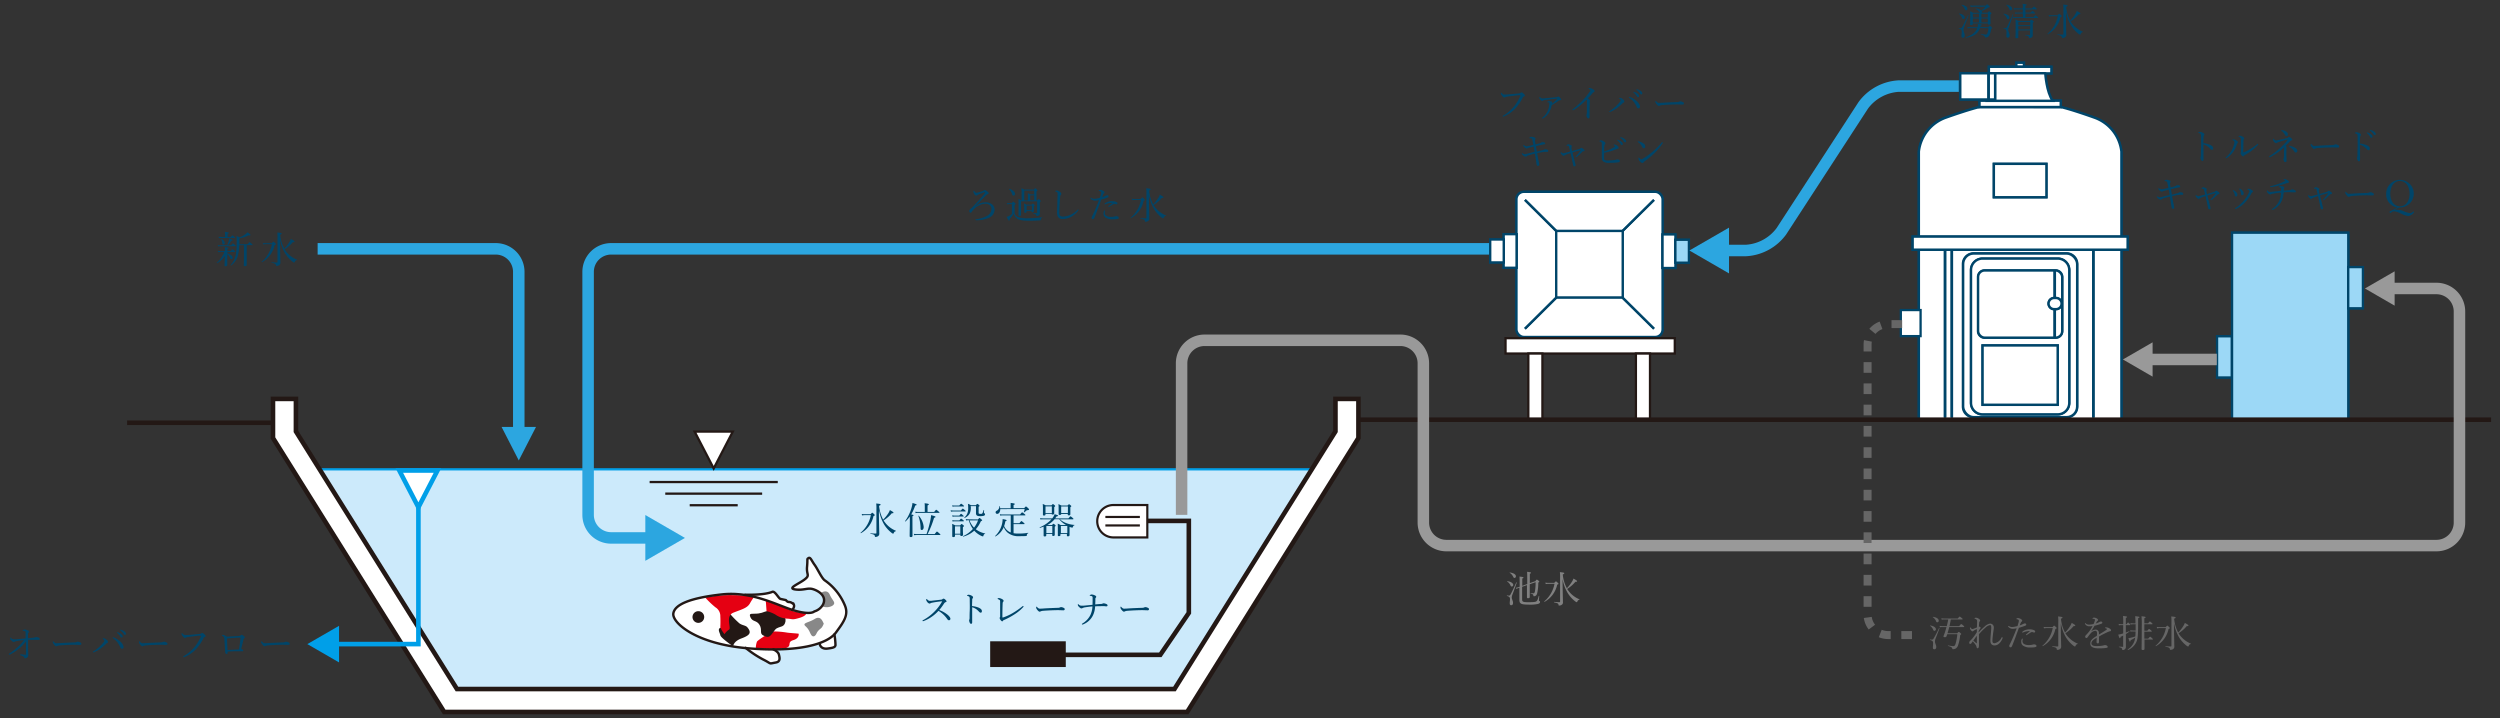 <svg id="レイヤー_4" data-name="レイヤー 4" xmlns="http://www.w3.org/2000/svg" viewBox="0 0 940 270"><rect x="0" y="0" width="940" height="270" fill="#333333" stroke="none"/><defs><style>.cls-1,.cls-5,.cls-8{fill:#fff;}.cls-12,.cls-13,.cls-16,.cls-18,.cls-2,.cls-20,.cls-23,.cls-24,.cls-6,.cls-7{fill:none;}.cls-2{stroke:#009fe8;}.cls-12,.cls-13,.cls-16,.cls-18,.cls-2,.cls-20,.cls-24,.cls-4,.cls-5,.cls-6,.cls-7,.cls-8{stroke-miterlimit:10;}.cls-2,.cls-7{stroke-width:1.73px;}.cls-3{fill:#cceafb;}.cls-4{fill:#9cd8f6;}.cls-4,.cls-5,.cls-8{stroke:#004569;}.cls-4,.cls-5,.cls-6{stroke-width:0.86px;}.cls-12,.cls-13,.cls-23,.cls-24,.cls-6,.cls-7{stroke:#231815;}.cls-9{fill:#004569;}.cls-10{fill:#666;}.cls-11{fill:#231815;}.cls-12{stroke-width:0.75px;}.cls-13{stroke-width:0.82px;}.cls-14{fill:gray;}.cls-15{fill:#009fe8;}.cls-16{stroke:#999;}.cls-16,.cls-18{stroke-width:4.32px;}.cls-17{fill:#999;}.cls-18{stroke:#2ca6e0;}.cls-19{fill:#2ca6e0;}.cls-20{stroke:#666;stroke-width:3px;stroke-dasharray:4 4;}.cls-21{fill:#888;}.cls-22{fill:#e50012;}.cls-23{stroke-linecap:round;stroke-linejoin:round;stroke-width:0.91px;}.cls-24{stroke-width:1.84px;}</style></defs><polygon class="cls-1" points="116.62 176.9 170.31 262.88 443.13 262.88 497.05 176.9 116.62 176.9"/><polygon class="cls-2" points="116.62 176.9 170.31 262.88 443.13 262.88 497.05 176.9 116.62 176.9"/><polygon class="cls-3" points="116.62 176.9 170.31 262.88 443.13 262.88 497.05 176.9 116.62 176.9"/><rect class="cls-4" x="839.26" y="87.5" width="43.68" height="70.18"/><rect class="cls-4" x="839.26" y="87.5" width="43.68" height="70.18"/><rect class="cls-4" x="882.94" y="100.43" width="5.51" height="15.48"/><rect class="cls-4" x="882.94" y="100.43" width="5.51" height="15.48"/><rect class="cls-4" x="833.62" y="126.45" width="5.51" height="15.48"/><rect class="cls-4" x="833.62" y="126.45" width="5.51" height="15.48"/><path class="cls-5" d="M622.33,126.69H573a2.79,2.79,0,0,1-2.79-2.79v-49A2.79,2.79,0,0,1,573,72.13h49.34a2.79,2.79,0,0,1,2.79,2.79v49a2.79,2.79,0,0,1-2.79,2.79"/><rect class="cls-5" x="570.2" y="72.13" width="54.92" height="54.56" rx="2.79"/><rect class="cls-5" x="565.39" y="88.06" width="4.83" height="12.61"/><rect class="cls-5" x="565.39" y="88.06" width="4.83" height="12.61"/><rect class="cls-5" x="560.33" y="90.06" width="5.07" height="8.6"/><rect class="cls-5" x="560.33" y="90.06" width="5.07" height="8.6"/><rect class="cls-5" x="625.12" y="88.15" width="4.83" height="12.61"/><rect class="cls-5" x="625.12" y="88.15" width="4.83" height="12.61"/><rect class="cls-4" x="629.95" y="90.16" width="5.07" height="8.6"/><rect class="cls-4" x="629.95" y="90.16" width="5.07" height="8.6"/><rect class="cls-5" x="585.15" y="86.85" width="24.98" height="24.98"/><rect class="cls-5" x="585.15" y="86.85" width="24.98" height="24.98"/><line class="cls-5" x1="585.17" y1="86.88" x2="573.39" y2="75.18"/><line class="cls-5" x1="585.17" y1="86.88" x2="573.39" y2="75.18"/><line class="cls-5" x1="610.06" y1="86.88" x2="621.89" y2="75.18"/><line class="cls-5" x1="610.06" y1="86.88" x2="621.89" y2="75.18"/><line class="cls-5" x1="585.17" y1="111.9" x2="573.39" y2="123.6"/><line class="cls-5" x1="585.17" y1="111.9" x2="573.39" y2="123.6"/><line class="cls-5" x1="610.06" y1="111.9" x2="621.89" y2="123.6"/><line class="cls-5" x1="610.06" y1="111.9" x2="621.89" y2="123.6"/><rect class="cls-1" x="566.08" y="127.16" width="63.64" height="5.77"/><rect class="cls-6" x="566.08" y="127.16" width="63.64" height="5.77"/><rect class="cls-1" x="615.1" y="132.93" width="5.3" height="24.75"/><rect class="cls-6" x="615.1" y="132.93" width="5.3" height="24.75"/><rect class="cls-1" x="574.65" y="132.93" width="5.3" height="24.75"/><rect class="cls-6" x="574.65" y="132.93" width="5.3" height="24.75"/><polygon class="cls-1" points="446.38 267.71 167.02 267.71 102.64 164.69 102.64 149.99 111.27 149.99 111.27 162.22 171.81 259.07 441.6 259.07 502.13 162.22 502.13 149.99 510.77 149.99 510.77 164.69 510.11 165.75 446.38 267.71"/><polygon class="cls-7" points="446.38 267.71 167.02 267.71 102.64 164.69 102.64 149.99 111.27 149.99 111.27 162.22 171.81 259.07 441.6 259.07 502.13 162.22 502.13 149.99 510.77 149.99 510.77 164.69 510.11 165.75 446.38 267.71"/><line class="cls-7" x1="102.64" y1="158.96" x2="47.79" y2="158.96"/><polygon class="cls-1" points="261.18 162.29 275.53 162.29 268.35 176.13 261.18 162.29"/><polygon class="cls-6" points="261.18 162.29 275.53 162.29 268.35 176.13 261.18 162.29"/><line class="cls-6" x1="244.26" y1="181.25" x2="292.44" y2="181.25"/><line class="cls-6" x1="250.14" y1="185.61" x2="286.57" y2="185.61"/><line class="cls-6" x1="259.33" y1="189.97" x2="277.38" y2="189.97"/><path class="cls-8" d="M787.45,44.24c-9.54-3.39-12.72-4-12.72-4H744.41s-3.18.63-12.72,4A15.36,15.36,0,0,0,721.51,57V157.68h76.12V57a15.33,15.33,0,0,0-10.18-12.73"/><path class="cls-5" d="M787.45,44.24c-9.54-3.39-12.72-4-12.72-4H744.41s-3.18.63-12.72,4A15.36,15.36,0,0,0,721.51,57V157.68h76.12V57A15.33,15.33,0,0,0,787.45,44.24Z"/><rect class="cls-8" x="719.18" y="88.98" width="80.79" height="4.88"/><rect class="cls-5" x="719.18" y="88.98" width="80.79" height="4.88"/><line class="cls-8" x1="787.1" y1="94.07" x2="787.1" y2="157.05"/><line class="cls-5" x1="787.1" y1="94.07" x2="787.1" y2="157.05"/><line class="cls-8" x1="733.88" y1="94.28" x2="733.88" y2="157.05"/><line class="cls-5" x1="733.88" y1="94.28" x2="733.88" y2="157.05"/><line class="cls-8" x1="731.33" y1="94.28" x2="731.33" y2="157.05"/><line class="cls-5" x1="731.33" y1="94.28" x2="731.33" y2="157.05"/><rect class="cls-8" x="749.71" y="61.63" width="19.72" height="12.51"/><rect class="cls-5" x="749.71" y="61.63" width="19.72" height="12.51"/><rect class="cls-8" x="758.16" y="23.61" width="2.82" height="1.74"/><rect class="cls-5" x="758.16" y="23.61" width="2.82" height="1.74"/><rect class="cls-8" x="744.32" y="37.89" width="30.5" height="2.33"/><rect class="cls-5" x="744.32" y="37.89" width="30.5" height="2.33"/><rect class="cls-8" x="747.84" y="25.13" width="23.46" height="2.44"/><rect class="cls-5" x="747.84" y="25.13" width="23.46" height="2.44"/><path class="cls-8" d="M769,27.58H750.14s-.43,7-2.76,10.29h24.38C769.43,34.62,769,27.58,769,27.58"/><path class="cls-5" d="M769,27.58H750.14s-.43,7-2.76,10.29h24.38C769.43,34.62,769,27.58,769,27.58Z"/><rect class="cls-8" x="737.08" y="27.58" width="13.06" height="9.8"/><rect class="cls-5" x="737.08" y="27.58" width="13.06" height="9.8"/><rect class="cls-5" x="714.71" y="116.58" width="7.43" height="9.8"/><line class="cls-8" x1="747.7" y1="27.66" x2="747.7" y2="37.36"/><line class="cls-5" x1="747.7" y1="27.66" x2="747.7" y2="37.36"/><path class="cls-8" d="M777,156.84H742.11a4,4,0,0,1-4-4V99.3a4,4,0,0,1,4-4H777a4,4,0,0,1,4,4v53.58a4,4,0,0,1-4,4"/><rect class="cls-5" x="738.16" y="95.34" width="42.83" height="61.49" rx="3.96"/><path class="cls-8" d="M773.7,155.78H745.44a4.33,4.33,0,0,1-4.32-4.32V101.57a4.32,4.32,0,0,1,4.32-4.32H773.7a4.31,4.31,0,0,1,4.32,4.32v49.89a4.32,4.32,0,0,1-4.32,4.32"/><path class="cls-5" d="M745.44,97.25H773.7a4.32,4.32,0,0,1,4.32,4.32v49.89a4.31,4.31,0,0,1-4.31,4.31H745.44a4.32,4.32,0,0,1-4.32-4.32V101.57A4.32,4.32,0,0,1,745.44,97.25Z"/><path class="cls-8" d="M772.91,126.94H746.23a2.46,2.46,0,0,1-2.45-2.46V104.16a2.45,2.45,0,0,1,2.45-2.45h26.68a2.46,2.46,0,0,1,2.46,2.45v20.32a2.46,2.46,0,0,1-2.46,2.46"/><rect class="cls-5" x="743.78" y="101.71" width="31.59" height="25.23" rx="2.46"/><line class="cls-8" x1="772.58" y1="101.82" x2="772.58" y2="126.94"/><line class="cls-5" x1="772.58" y1="101.82" x2="772.58" y2="126.94"/><path class="cls-8" d="M773.21,116.21h-.71a2.07,2.07,0,1,1,0-4.13h.71a2.07,2.07,0,0,1,0,4.13"/><path class="cls-5" d="M773.21,116.21h-.71a2.07,2.07,0,1,1,0-4.13h.71a2.07,2.07,0,0,1,0,4.13Z"/><rect class="cls-8" x="745.47" y="129.91" width="28.2" height="22.26"/><rect class="cls-5" x="745.47" y="129.91" width="28.2" height="22.26"/><line class="cls-7" x1="510.58" y1="157.81" x2="936.65" y2="157.81"/><path class="cls-9" d="M828.51,56.56c0,.81,0,2.49,0,3.39,0,.42-.18.56-.39.56a.49.49,0,0,1-.45-.28,2.32,2.32,0,0,1-.31-1,1.78,1.78,0,0,1,.1-.38,3.08,3.08,0,0,0,.07-.65c0-.76,0-1.36.06-2.68s0-2.65,0-3.93a4.84,4.84,0,0,0-.07-1.08.53.53,0,0,0-.28-.3,2.5,2.5,0,0,0-.53-.21c-.1,0-.14-.07-.14-.12s.07-.12.14-.16a1,1,0,0,1,.43-.14,2.61,2.61,0,0,1,1.14.34c.33.17.56.39.56.64a.68.68,0,0,1-.2.44.77.77,0,0,0-.12.49c0,.53-.06,1.34-.06,2.35a8.63,8.63,0,0,1,2.32.53c1,.41,1.38.87,1.38,1.36s-.23.59-.45.59-.39-.08-.7-.43a6.21,6.21,0,0,0-1.09-.93,6,6,0,0,0-1.46-.69Z"/><path class="cls-9" d="M840,53a2.14,2.14,0,0,0-.54-.29c-.07,0-.11-.07-.11-.13s.25-.19.46-.19a2.21,2.21,0,0,1,1.14.47c.29.2.5.42.5.63a.43.43,0,0,1-.18.35,1,1,0,0,0-.24.48,9.54,9.54,0,0,1-1.3,2.72,8.79,8.79,0,0,1-2.44,2.34.63.63,0,0,1-.25.09.2.2,0,0,1-.17-.18c0-.07,0-.11.14-.21a9.73,9.73,0,0,0,2-2.35A10,10,0,0,0,840,54.25a3.62,3.62,0,0,0,.16-.86A.54.54,0,0,0,840,53Zm3.27-1.58c.35.21.55.38.55.63a.53.53,0,0,1-.15.35.71.71,0,0,0-.13.44c0,1.45-.06,2.71-.07,4.3,0,.11,0,.16.07.16a.59.59,0,0,0,.24-.07,21.16,21.16,0,0,0,4.9-3c.1-.08.15-.14.24-.14a.25.25,0,0,1,.18.2.32.32,0,0,1-.1.18,17.5,17.5,0,0,1-5,3.83.77.77,0,0,0-.28.29c-.08.15-.15.21-.29.21s-.38-.13-.63-.43a1.26,1.26,0,0,1-.34-.69.79.79,0,0,1,.05-.24,2.48,2.48,0,0,0,.06-.53c0-1.28,0-2.68,0-4.09a2.23,2.23,0,0,0-.09-.91,1.14,1.14,0,0,0-.68-.48c-.08,0-.14,0-.14-.12s.36-.27.59-.27A2.75,2.75,0,0,1,843.29,51.39Z"/><path class="cls-9" d="M858.82,55.37a21.84,21.84,0,0,1-5,3.57,1.48,1.48,0,0,1-.46.18.18.18,0,0,1-.16-.18.33.33,0,0,1,.17-.25,28.82,28.82,0,0,0,3.9-3,24.9,24.9,0,0,0,2.85-3,.53.53,0,0,0,.13-.19s0-.05-.07-.05l-.21.05c-1.34.32-2.3.6-3.35.95a1.59,1.59,0,0,0-.45.21.55.55,0,0,1-.33.15c-.3,0-.51-.15-.86-.57a1.22,1.22,0,0,1-.33-.7c0-.28.07-.41.14-.41s.1.09.18.17a1.3,1.3,0,0,0,.76.52,2.64,2.64,0,0,0,.64-.1c1.26-.25,2.3-.49,3.5-.77a.78.78,0,0,0,.48-.27.45.45,0,0,1,.35-.19c.14,0,.31.07.63.33s.53.47.53.68-.1.23-.35.32a1.37,1.37,0,0,0-.56.4c-.49.56-1,1-1.55,1.6.16.15.28.28.28.42a1.77,1.77,0,0,1,0,.21,1.1,1.1,0,0,0,0,.24c0,.71,0,1.68,0,2.39,0,.91.05,1.91.05,2.32s-.17.54-.47.54a.57.57,0,0,1-.49-.4,2.14,2.14,0,0,1-.18-.82,1.12,1.12,0,0,1,.1-.39,1.64,1.64,0,0,0,.08-.64c0-.38,0-.79,0-1.19Zm.35-6.14c.53.26,1.07.68,1.07,1.24s-.21.64-.54.64-.4-.15-.57-.48a4.35,4.35,0,0,0-1.19-1.35c-.13-.09-.21-.14-.21-.23s.07-.12.19-.12A2.87,2.87,0,0,1,859.17,49.23Zm3.46,6.17c.66.33,1.15.78,1.15,1.3a.62.62,0,0,1-.58.67c-.21,0-.39-.14-.58-.46a5.51,5.51,0,0,0-1.81-1.71c-.07,0-.14-.11-.14-.17s.1-.15.21-.14A4.88,4.88,0,0,1,862.63,55.4Z"/><path class="cls-9" d="M870.12,56c-.28,0-.62-.3-1-.81a1.44,1.44,0,0,1-.32-.73c0-.18,0-.35.13-.35s.13.07.22.17c.49.48.69.58,1,.58s.83,0,1.78-.09c1.91-.11,3.8-.18,5-.22a2,2,0,0,0,.85-.17,1,1,0,0,1,.44-.1,1.71,1.71,0,0,1,.57.13c.66.25.74.4.74.66s-.18.42-.49.42c-.53,0-1.29-.06-2-.06-1.25,0-3.73.08-5.56.24a2.75,2.75,0,0,0-1,.21A.73.73,0,0,1,870.12,56Z"/><path class="cls-9" d="M887.38,56.7c0,.81,0,2.49,0,3.39,0,.42-.18.56-.39.56a.49.49,0,0,1-.45-.28,2.32,2.32,0,0,1-.31-1,1.78,1.78,0,0,1,.1-.38,2.38,2.38,0,0,0,.07-.65c0-.76,0-1.36.06-2.68s0-2.65,0-3.94a4.79,4.79,0,0,0-.07-1.07.53.53,0,0,0-.28-.3,2.5,2.5,0,0,0-.53-.21c-.1,0-.14-.07-.14-.12s.07-.12.14-.16a1,1,0,0,1,.43-.14,2.57,2.57,0,0,1,1.14.34c.33.17.56.39.56.64a.68.68,0,0,1-.2.44.75.75,0,0,0-.12.49c0,.53-.06,1.34-.06,2.35a8.63,8.63,0,0,1,2.32.53c1,.41,1.38.87,1.38,1.36s-.23.59-.45.59-.39-.08-.7-.44a6.23,6.23,0,0,0-1.09-.92,6,6,0,0,0-1.46-.69Zm2.91-6.85a3.09,3.09,0,0,1,1.22.7,1.18,1.18,0,0,1,.53.84.39.39,0,0,1-.39.42c-.18,0-.33-.13-.46-.38A4.81,4.81,0,0,0,890,50.09a.22.22,0,0,1-.09-.14.14.14,0,0,1,.15-.14A1,1,0,0,1,890.29,49.85Zm1.22-.94a3.32,3.32,0,0,1,1.12.55c.34.24.65.56.65.88a.4.4,0,0,1-.38.45c-.18,0-.29-.07-.45-.34a4.24,4.24,0,0,0-1.29-1.31.2.2,0,0,1-.1-.14.14.14,0,0,1,.14-.14A1.5,1.5,0,0,1,891.51,48.91Z"/><path class="cls-9" d="M818.81,72.63a1,1,0,0,0,.43-.21.75.75,0,0,1,.55-.14,2.25,2.25,0,0,1,.78.16.52.52,0,0,1,.34.42c0,.26-.17.4-.52.4a9.08,9.08,0,0,0-1,0,24.48,24.48,0,0,0-2.7.47c.23,1.25.49,2.58.7,3.59a3.77,3.77,0,0,1,.13.73.47.47,0,0,1-.52.46c-.29,0-.45-.18-.5-.6-.16-1.12-.42-2.76-.63-4-.92.22-1.67.41-2.39.65-.4.14-.58.21-.65.31a.49.49,0,0,1-.42.19,2.09,2.09,0,0,1-1.28-.77A.65.65,0,0,1,811,74c0-.1,0-.17.1-.17a.77.77,0,0,1,.21.1,1.56,1.56,0,0,0,.78.27A4.21,4.21,0,0,0,813,74l2.8-.69c-.11-.7-.24-1.36-.36-2l-1.5.4a3.52,3.52,0,0,0-.73.23.54.54,0,0,1-.35.11,1.31,1.31,0,0,1-.82-.43c-.34-.31-.5-.51-.5-.66s.06-.2.12-.2.11,0,.19.09a1.52,1.52,0,0,0,.93.32,4.51,4.51,0,0,0,.82-.13c.48-.1,1.12-.22,1.71-.38-.18-.94-.29-1.51-.42-2a.77.77,0,0,0-.21-.39,1.22,1.22,0,0,0-.7-.14c-.1,0-.15,0-.15-.11s.11-.18.19-.24a1.15,1.15,0,0,1,.55-.17,2.84,2.84,0,0,1,1.08.21c.33.13.5.3.5.49a.45.45,0,0,1-.12.3.47.47,0,0,0-.1.37,9.74,9.74,0,0,0,.21,1.49c.6-.14,1.19-.3,1.71-.45a1,1,0,0,0,.33-.19.87.87,0,0,1,.52-.2,2.48,2.48,0,0,1,.73.1.43.43,0,0,1,.32.36.29.29,0,0,1-.25.32l-.8.16c-.71.15-1.48.33-2.44.56.12.7.24,1.34.37,2.07C817.48,73,818.11,72.79,818.81,72.63Z"/><path class="cls-9" d="M832.61,72.12a.72.72,0,0,0,.38-.24.43.43,0,0,1,.32-.16c.16,0,.34.08.76.4s.43.39.43.58-.11.26-.35.29a.51.51,0,0,0-.36.17,21.42,21.42,0,0,1-2.19,2,.45.45,0,0,1-.25.09.17.17,0,0,1-.15-.14.37.37,0,0,1,.12-.22,17.81,17.81,0,0,0,1.74-2.17c0-.06,0-.11-.07-.1-.78.2-2,.57-3,.87.09.38.18.74.28,1.18.27,1,.52,2,.77,3a2.91,2.91,0,0,1,.13.66.4.4,0,0,1-.39.38c-.26,0-.44-.06-.49-.37-.27-1.22-.52-2.45-.77-3.54l-.24-1.08c-.8.25-1.39.46-1.89.66a1.27,1.27,0,0,0-.41.25.43.43,0,0,1-.31.14c-.17,0-.31-.07-.64-.39a1.14,1.14,0,0,1-.46-.84c0-.1,0-.21.09-.21s.09,0,.16.09c.24.21.4.34.61.34a2.43,2.43,0,0,0,.72-.1c.61-.15,1.29-.32,2-.53-.14-.62-.27-1.08-.38-1.5a1.86,1.86,0,0,0-.21-.53.44.44,0,0,0-.3-.13h-.35c-.09,0-.15,0-.15-.1s.07-.18.24-.29a.8.8,0,0,1,.47-.17,2.23,2.23,0,0,1,.8.24c.41.21.49.33.49.46a.49.49,0,0,1-.08.25.4.4,0,0,0-.07.2,1.3,1.3,0,0,0,0,.29c.05.35.12.67.22,1.12Z"/><path class="cls-9" d="M839.89,71.56a3.57,3.57,0,0,1,.94.73,1.39,1.39,0,0,1,.43.91c0,.39-.22.67-.5.67s-.41-.12-.49-.57a4.51,4.51,0,0,0-.25-.83,2.71,2.71,0,0,0-.38-.64.35.35,0,0,1-.1-.17.14.14,0,0,1,.14-.15A.41.41,0,0,1,839.89,71.56Zm6.7-.18c.4.27.51.39.51.62s-.07.21-.25.32a.81.81,0,0,0-.29.33A15.34,15.34,0,0,1,844.25,76a10.61,10.61,0,0,1-3.42,2.53.63.63,0,0,1-.25.09.18.18,0,0,1-.19-.2c0-.08.05-.12.13-.18a13.83,13.83,0,0,0,3.31-3,12.89,12.89,0,0,0,1.75-2.8,1.73,1.73,0,0,0,.19-.59.3.3,0,0,0-.12-.25,2.16,2.16,0,0,0-.58-.32.18.18,0,0,1-.08-.11s.08-.1.14-.13a1.18,1.18,0,0,1,.39-.06A2.53,2.53,0,0,1,846.59,71.38ZM842.37,71a3.67,3.67,0,0,1,.91.82,1.66,1.66,0,0,1,.35.92c0,.39-.21.64-.53.66s-.42-.13-.48-.59a5.87,5.87,0,0,0-.19-.83,3.52,3.52,0,0,0-.38-.72A.35.35,0,0,1,842,71a.16.16,0,0,1,.17-.14A.55.55,0,0,1,842.37,71Z"/><path class="cls-9" d="M861,71.49a1,1,0,0,0,.47-.15.84.84,0,0,1,.46-.13,2.24,2.24,0,0,1,.89.28c.26.14.44.34.44.52s-.2.31-.39.31-.37,0-.66,0c-.49,0-1-.07-1.37-.07s-1.29,0-2.19.09a8.35,8.35,0,0,1-1.11,3.91,6.76,6.76,0,0,1-2.84,2.57.92.92,0,0,1-.32.09c-.11,0-.2-.05-.2-.15s.09-.17.28-.29a7.09,7.09,0,0,0,2.34-2.6,8,8,0,0,0,.87-3.46c-1,.1-2,.23-3.15.44A1.07,1.07,0,0,0,854,73a.78.78,0,0,1-.4.12,1.62,1.62,0,0,1-.91-.57,1,1,0,0,1-.34-.65c0-.22,0-.3.1-.3s.09,0,.19.14a1.32,1.32,0,0,0,.91.42c.19,0,.56,0,1-.09l3.13-.32c0-.34,0-.6,0-.77s0-.36-.18-.45a1.63,1.63,0,0,0-.54-.17c-.11,0-.15,0-.15-.11s.06-.11.15-.17a1.56,1.56,0,0,1,.59-.15,3.12,3.12,0,0,1,1,.27c.28.11.35.26.35.4a.62.62,0,0,1-.13.32.57.57,0,0,0-.08.27c0,.18,0,.34,0,.5Zm-1-3.84c.38.23.64.52.64.69s-.1.38-.43.43l-.44.12a30.1,30.1,0,0,1-3.06.92,18.2,18.2,0,0,1-2.89.53c-.11,0-.22,0-.22-.16s.08-.16.28-.2a26.91,26.91,0,0,0,2.77-.81,14,14,0,0,0,2.27-1c.18-.11.27-.17.27-.24s-.2-.23-.45-.36-.16-.08-.16-.13.2-.15.34-.15A2.58,2.58,0,0,1,859.93,67.65Z"/><path class="cls-9" d="M874.92,72.12a.72.72,0,0,0,.38-.24.43.43,0,0,1,.32-.16c.16,0,.34.08.76.4s.43.39.43.58-.11.26-.35.29a.51.51,0,0,0-.36.17,22.54,22.54,0,0,1-2.19,2,.45.45,0,0,1-.25.09.17.17,0,0,1-.15-.14.37.37,0,0,1,.12-.22,17.81,17.81,0,0,0,1.74-2.17c0-.06,0-.11-.07-.1-.78.2-2,.57-3,.87.08.38.18.74.28,1.18.27,1,.52,2,.77,3a2.91,2.91,0,0,1,.13.66.4.4,0,0,1-.39.38c-.26,0-.44-.06-.5-.37-.26-1.22-.51-2.45-.77-3.54-.08-.41-.16-.77-.23-1.08-.8.25-1.39.46-1.9.66a1.31,1.31,0,0,0-.4.25.45.45,0,0,1-.31.14c-.17,0-.31-.07-.64-.39a1.16,1.16,0,0,1-.47-.84c0-.1.05-.21.1-.21s.09,0,.16.09a1,1,0,0,0,.61.34,2.51,2.51,0,0,0,.72-.1c.61-.15,1.29-.32,2-.53-.14-.62-.27-1.08-.38-1.5a1.86,1.86,0,0,0-.21-.53.44.44,0,0,0-.3-.13h-.35c-.09,0-.15,0-.15-.1s.07-.18.24-.29a.78.78,0,0,1,.47-.17,2.23,2.23,0,0,1,.8.24c.41.21.49.33.49.46a.49.49,0,0,1-.08.25.4.4,0,0,0-.07.2,1.3,1.3,0,0,0,0,.29c0,.35.12.67.22,1.12Z"/><path class="cls-9" d="M883.15,74c-.28,0-.62-.3-1-.81a1.44,1.44,0,0,1-.32-.73c0-.18,0-.35.12-.35s.13.07.23.17c.49.48.68.58,1,.58s.82,0,1.78-.09c1.9-.11,3.79-.18,5-.22a2,2,0,0,0,.86-.17,1,1,0,0,1,.43-.1,1.66,1.66,0,0,1,.57.13c.66.25.75.4.75.66s-.19.42-.49.42c-.54,0-1.29-.06-2-.06-1.24,0-3.72.08-5.56.24a2.75,2.75,0,0,0-1,.21A.69.69,0,0,1,883.15,74Z"/><path class="cls-9" d="M900.52,79a2.86,2.86,0,0,1,.87-.14,5.56,5.56,0,0,1,2.15.46,10.6,10.6,0,0,0,2.45.81,1.72,1.72,0,0,0,1.33-.59.15.15,0,0,1,.12,0,.2.2,0,0,1,.16.08.17.17,0,0,1,.08.13.29.29,0,0,1-.07.15,3,3,0,0,1-2.1,1.33,7.47,7.47,0,0,1-2.67-.9,8.26,8.26,0,0,0-2.68-.89,2,2,0,0,0-1.22.57.36.36,0,0,1-.18.07c-.07,0-.15,0-.24-.19a.51.51,0,0,1-.08-.26s0-.09.09-.14c.27-.14.73-.32,1-.46l1.89-1a5,5,0,0,1-4.22-5.12A5.19,5.19,0,1,1,902.37,78a5.72,5.72,0,0,0-1.87.83Zm-1.78-6.21c0,2.9,1.46,4.79,3.63,4.79S906,75.68,906,72.82s-1.53-4.77-3.65-4.77S898.74,70,898.74,72.78Z"/><path class="cls-10" d="M726.77,243.35c0-.38.08-.88.08-1.39,0-.85-.21-1.05-1.15-1.33-.08,0-.05-.19,0-.18.24,0,.46.06.59.06.36,0,.52-.07.67-.3a40.61,40.61,0,0,0,2.1-4c0-.07.21,0,.19.07-.58,1.54-1.06,2.82-1.57,4.09a2.37,2.37,0,0,0-.14.84c0,.7.49,1.33.49,2s-.26.91-.73.91S726.77,243.85,726.77,243.35Zm.15-6.46a3.19,3.19,0,0,0-1.24-1.59s0-.12.06-.12c1.29.16,2.15.76,2.15,1.4a.58.58,0,0,1-.52.62A.48.48,0,0,1,726.92,236.89Zm1-3.43a3.21,3.21,0,0,0-1.2-1.4s0-.14.07-.13c1.36.19,2.18.77,2.18,1.46a.56.56,0,0,1-.53.59C728.18,234,728.1,233.91,727.9,233.46Zm4.25,5-.28.78a.58.58,0,0,1-.61.34c-.36,0-.53-.09-.53-.28a1,1,0,0,1,.11-.38,21.05,21.05,0,0,0,1-3.15H730.4a4.7,4.7,0,0,0-1,.09l-.14-.53a5.79,5.79,0,0,0,1.07.09H732c.2-.83.39-1.67.55-2.51H731a3.42,3.42,0,0,0-.91.1l-.14-.54a6.45,6.45,0,0,0,1,.09h5.15c.53-.6.66-.72.74-.72s.2.07.8.55c.25.2.32.29.32.38s-.05.14-.18.14h-4.26c-.14.84-.33,1.67-.51,2.51h3.65c.55-.68.66-.76.74-.76s.2,0,.83.57c.27.24.32.33.32.41s0,.13-.18.13h-5.45c-.25,1-.45,1.65-.67,2.34h3.65c.42-.47.5-.52.58-.52s.2,0,.66.45c.22.19.28.26.28.36s-.07.17-.39.38a16.38,16.38,0,0,1-.79,3.84,2.2,2.2,0,0,1-1,1.28,2,2,0,0,1-.85.2c-.22,0-.28,0-.32-.22-.09-.41-.37-.65-1.6-1-.08,0-.07-.21,0-.2a13.52,13.52,0,0,0,2,.27c.4,0,.61-.25.84-.93a18.8,18.8,0,0,0,.64-3.55Z"/><path class="cls-10" d="M744,237.76a27.92,27.92,0,0,1,2.26-2.21,3.76,3.76,0,0,1,2-1.07,1.39,1.39,0,0,1,1.41,1.49c0,.54-.17,1.44-.28,2.28-.13,1.05-.24,2.13-.24,2.68,0,.71.23.92.8.92a3.64,3.64,0,0,0,2.61-2.06c0-.1.12-.21.25-.21a.18.18,0,0,1,.15.17.65.65,0,0,1,0,.25,5,5,0,0,1-1.21,1.88,2.63,2.63,0,0,1-1.75.81c-1,0-1.61-.59-1.61-1.74,0-.7.07-1.68.17-2.8.08-.91.15-1.57.15-2.11,0-.79-.14-1-.49-1a3.36,3.36,0,0,0-1.75,1,21.84,21.84,0,0,0-2.39,2.43c0,.78,0,1.56,0,2.17,0,.12,0,.44,0,1,0,.2,0,.42,0,.61a3.07,3.07,0,0,1,0,.5c0,.6-.19,1-.52,1-.17,0-.29-.12-.35-.37a2.52,2.52,0,0,0-.39-.95,10.82,10.82,0,0,0-1.06-1.3l-.56.77a.52.52,0,0,1-.41.22c-.22,0-.35-.17-.35-.48a1,1,0,0,1,.32-.68l.3-.28a17.52,17.52,0,0,0,2.24-3c0-.45,0-.81,0-1.13a6,6,0,0,0-1.26.64.51.51,0,0,1-.36.2c-.23,0-.38-.16-.55-.34a1.6,1.6,0,0,1-.42-.84c0-.17,0-.31.1-.31s.11.05.17.13c.28.39.43.48.64.48a1.41,1.41,0,0,0,.51-.12c.4-.15.84-.32,1.2-.49,0-.84.07-1.79.07-2.24s-.11-.77-.76-1c-.18,0-.21-.08-.21-.14s0-.1.13-.17a.8.8,0,0,1,.41-.09,2,2,0,0,1,1.05.39c.31.21.52.38.52.67a.43.43,0,0,1-.16.32.9.9,0,0,0-.21.49c0,.3-.08.79-.11,1.49a.57.57,0,0,1,.22,0,.43.43,0,0,1,.28.16.45.45,0,0,1,.16.28.44.44,0,0,1-.14.27,5.8,5.8,0,0,0-.62,1.05Zm-.84,4.1c.1.07.14,0,.14-.06,0-1,0-2,0-2.76-.48.63-1,1.35-1.33,1.84C742.35,241.22,742.83,241.6,743.16,241.86Z"/><path class="cls-10" d="M760.85,234.55a1.54,1.54,0,0,1,.5-.15c.23,0,.51.14.51.41s-.14.37-.45.49a22.92,22.92,0,0,1-2.3.75c-.84,2.3-1.65,4.61-2.59,6.87-.14.35-.35.47-.57.47a.53.53,0,0,1-.33-.15.72.72,0,0,1-.14-.38,1.32,1.32,0,0,1,.18-.53c1-2,1.81-4,2.62-6.1a7.26,7.26,0,0,1-1.48.21,2.19,2.19,0,0,1-1.36-.46c-.22-.18-.38-.33-.38-.49a.16.16,0,0,1,.13-.14.43.43,0,0,1,.21.07,2,2,0,0,0,1.19.34,9.9,9.9,0,0,0,2-.38c.17-.55.29-.95.39-1.33a2.53,2.53,0,0,0,.11-.69.41.41,0,0,0-.25-.38,2.6,2.6,0,0,0-.56-.18c-.1,0-.13-.07-.13-.12s.07-.12.13-.14a1,1,0,0,1,.53-.16,2.71,2.71,0,0,1,1.26.53c.24.19.27.31.27.44a.44.44,0,0,1-.18.35,1.21,1.21,0,0,0-.41.61,7.4,7.4,0,0,0-.32.85A13.64,13.64,0,0,0,760.85,234.55Zm-.69,5.8c.08-.15.17-.25.25-.25a.11.11,0,0,1,.12.1.87.87,0,0,1,0,.22,2.88,2.88,0,0,0-.07.65,1.21,1.21,0,0,0,.47,1,3.14,3.14,0,0,0,1.82.47,5.53,5.53,0,0,0,1.45-.14,1.71,1.71,0,0,1,.59-.11,1.38,1.38,0,0,1,.63.14.5.5,0,0,1,.3.48c0,.26-.27.39-.75.46s-1,.08-1.51.08a4.61,4.61,0,0,1-2.73-.65,1.67,1.67,0,0,1-.74-1.46A1.93,1.93,0,0,1,760.16,240.35Zm2.24-3a5.53,5.53,0,0,0-1.78.48.83.83,0,0,1-.15,0c-.07,0-.14-.06-.14-.11a.21.21,0,0,1,.1-.18,3.07,3.07,0,0,1,.94-.58,4.54,4.54,0,0,1,1.71-.33,4.08,4.08,0,0,1,1.63.28c.33.14.51.26.51.57a.35.35,0,0,1-.39.35.86.86,0,0,1-.33-.07,1.26,1.26,0,0,0-.44-.1,1.1,1.1,0,0,0-.58.2c-.35.21-.9.59-1.37.88a.37.37,0,0,1-.21.09s-.13-.1-.13-.16a.23.23,0,0,1,.1-.15c.32-.3.8-.73,1.33-1.14.06,0,0-.08,0-.08A6.67,6.67,0,0,0,762.4,237.31Z"/><path class="cls-10" d="M771.74,235.81c.46-.5.53-.56.61-.56s.2.06.69.52c.22.21.27.31.27.39s-.1.2-.48.34a9.7,9.7,0,0,1-4.73,6.44c-.07.05-.2-.11-.13-.16a11.37,11.37,0,0,0,3.85-6.62h-2.28a3.91,3.91,0,0,0-1,.12l-.14-.56a5.72,5.72,0,0,0,1.13.09Zm3.12-.84c0,3,.14,7.72.14,8.16a1,1,0,0,1-.43.91,1.68,1.68,0,0,1-1,.3c-.17,0-.2,0-.24-.32-.07-.43-.39-.61-1.65-.87-.08,0-.08-.18,0-.18.85.07,1.62.11,2,.11.16,0,.23-.07.23-.26v-8.58a17.37,17.37,0,0,0-.07-2.46c1.53.15,1.64.22,1.64.41s-.05.23-.56.44a13.75,13.75,0,0,0,1.54,5.22,13.53,13.53,0,0,0,1.89-2.43,5.33,5.33,0,0,0,.61-1.22c1.15.66,1.34.8,1.34,1s-.14.23-.61.2a13.45,13.45,0,0,1-3.1,2.7c.14.23.28.45.43.65a9.83,9.83,0,0,0,4.19,3.25c.07,0,0,.14,0,.15a.94.94,0,0,0-.76.6c-.12.27-.16.33-.28.33a1.27,1.27,0,0,1-.58-.31,12.26,12.26,0,0,1-2.72-3,15,15,0,0,1-1.95-5.39Z"/><path class="cls-10" d="M788.5,238.31c0-.8-.2-1.14-.7-1.14a2.72,2.72,0,0,0-1.73,1,11.21,11.21,0,0,0-1.1,1.4c-.12.16-.3.34-.48.34s-.46-.17-.46-.56c0-.21.15-.41.43-.69a14.49,14.49,0,0,0,1.36-1.61c.38-.52.71-1.09,1-1.65a7.68,7.68,0,0,1-1.21.08,1.67,1.67,0,0,1-1.62-.89.38.38,0,0,1-.06-.18.12.12,0,0,1,.11-.13.24.24,0,0,1,.17.11,1.83,1.83,0,0,0,1.39.46,7.67,7.67,0,0,0,1.58-.22,7.8,7.8,0,0,0,.46-1.19,1.28,1.28,0,0,0,.07-.37c0-.18-.09-.26-.28-.32a4.44,4.44,0,0,0-.57-.11c-.07,0-.11,0-.11-.08a.24.24,0,0,1,.11-.16.86.86,0,0,1,.55-.18,2.48,2.48,0,0,1,1,.32c.33.2.46.38.46.55a.38.38,0,0,1-.16.32,1.31,1.31,0,0,0-.35.38l-.35.64a5.47,5.47,0,0,0,1.22-.49,1.54,1.54,0,0,1,.72-.24c.31,0,.53.17.53.42s-.2.34-.46.44a23.44,23.44,0,0,1-2.45.7c-.44.73-.87,1.47-1.35,2.14a3.2,3.2,0,0,1,1.68-.67,1.22,1.22,0,0,1,1.29,1.19,6,6,0,0,1,0,.66c1.12-.65,1.89-1.11,2.8-1.75a.42.42,0,0,0,.21-.3c0-.07-.05-.12-.16-.19a2.61,2.61,0,0,0-.42-.16c-.09,0-.14,0-.14-.09s.09-.14.21-.19a.89.89,0,0,1,.35,0,2.47,2.47,0,0,1,1.06.35c.42.22.64.46.64.74a.35.35,0,0,1-.36.36,2.49,2.49,0,0,0-.55.16c-.68.29-1.38.62-2.35,1.12-.41.21-.87.49-1.26.7v2c0,.39-.15.59-.43.59a.45.45,0,0,1-.48-.5c0-.34,0-.93.06-1.62-1.24.7-2,1.25-2,2.12,0,.57.51,1,1.81,1a15.2,15.2,0,0,0,2-.1,6.23,6.23,0,0,0,.83-.17,2.39,2.39,0,0,1,.48-.08c.49,0,1,.28,1,.62s-.15.36-.7.45a19.23,19.23,0,0,1-2.65.14c-1.9,0-3.19-.47-3.19-1.8s1-2,2.47-2.91Z"/><path class="cls-10" d="M799.33,238.63c0,3.5,0,4.06,0,4.57a1.12,1.12,0,0,1-.37.91,1.16,1.16,0,0,1-.79.3c-.16,0-.21-.07-.24-.25-.06-.46-.21-.61-1.19-.84-.07,0-.07-.18,0-.18.68,0,1.08.06,1.34.06s.23,0,.23-.23v-4c-.31.17-.62.33-1,.48,0,.36-.12.49-.26.49s-.2-.11-.59-1.33a6.26,6.26,0,0,0,1-.2l.86-.24v-3.13h-.8a5.25,5.25,0,0,0-.79.08l-.14-.53a3.83,3.83,0,0,0,.93.1h.8v-.45a19.55,19.55,0,0,0-.07-2.65c1.35.16,1.52.23,1.52.38s-.09.21-.46.38v2.34h.29c.37-.55.48-.62.57-.62s.15.07.58.48a.66.66,0,0,1,.21.36c0,.09,0,.13-.18.13h-1.47v2.8c.45-.17.88-.34,1.29-.53.07,0,.13.12.07.16a15.16,15.16,0,0,1-1.36.94Zm2.76-3.9a4.36,4.36,0,0,0-.94.1l-.14-.54a5.84,5.84,0,0,0,1.07.1h.85a25.64,25.64,0,0,0-.1-2.71c1.5.17,1.6.23,1.6.39s-.1.23-.5.38V235c0,4.37-.19,5.46-.76,6.58a6.13,6.13,0,0,1-3,2.82c-.09,0-.24-.13-.16-.18a6.56,6.56,0,0,0,2.31-2.62,6.42,6.42,0,0,0,.52-1.88,11.49,11.49,0,0,1-1.72,1c-.06.4-.13.52-.24.52s-.17,0-.62-1.31c.3,0,.54-.07.84-.13a12.43,12.43,0,0,0,1.78-.5,16.65,16.65,0,0,0,.09-1.88h-1a3.7,3.7,0,0,0-.88.08l-.14-.53a5.63,5.63,0,0,0,1.05.1h1v-2.36Zm4.24,5.73c0,2,0,3,0,3.45s-.21.49-.63.49-.47-.15-.47-.41c0-.63.07-2.6.07-8.29a37.49,37.49,0,0,0-.09-4c1.36.17,1.52.21,1.52.41s-.07.19-.46.35v1.92h1.4c.49-.62.59-.68.69-.68s.19.06.68.5c.23.19.3.3.3.39s-.06.14-.2.14h-2.87v2.43h1.12c.48-.6.59-.67.67-.67s.19.07.72.51c.22.19.28.3.28.39s0,.12-.18.12h-2.61c0,.58,0,1.15,0,1.73v.89h1.46c.53-.65.63-.72.72-.72s.21.07.72.53c.24.24.31.33.31.42s0,.12-.18.12Z"/><path class="cls-10" d="M814.28,235.81c.46-.5.54-.56.62-.56s.2.06.69.52c.22.21.26.31.26.39s-.1.2-.47.34a9.71,9.71,0,0,1-4.74,6.44c-.07.05-.19-.11-.12-.16a11.42,11.42,0,0,0,3.85-6.62h-2.29a4,4,0,0,0-1,.12l-.14-.56a5.81,5.81,0,0,0,1.14.09Zm3.13-.84c0,3,.14,7.72.14,8.16a1.05,1.05,0,0,1-.44.91,1.63,1.63,0,0,1-1,.3c-.17,0-.19,0-.24-.32-.07-.43-.39-.61-1.65-.87-.07,0-.07-.18,0-.18.86.07,1.63.11,2,.11.17,0,.24-.07.24-.26v-8.58a17.37,17.37,0,0,0-.07-2.46c1.53.15,1.64.22,1.64.41s-.06.23-.56.44a13.75,13.75,0,0,0,1.54,5.22,14,14,0,0,0,1.89-2.43,5.69,5.69,0,0,0,.6-1.22c1.15.66,1.35.8,1.35,1s-.14.23-.62.2a13.39,13.39,0,0,1-3.09,2.7c.14.23.28.45.43.65a9.77,9.77,0,0,0,4.19,3.25c.07,0,0,.14,0,.15a.92.92,0,0,0-.76.6c-.13.27-.17.33-.28.33a1.33,1.33,0,0,1-.59-.31,12.26,12.26,0,0,1-2.72-3,15,15,0,0,1-1.94-5.39Z"/><path class="cls-9" d="M565,43.7c0-.1.08-.17.24-.25a14.81,14.81,0,0,0,4.16-3.59,17.49,17.49,0,0,0,2.18-3.65.83.83,0,0,0,.12-.33c0-.05-.06-.07-.14-.07l-.57,0c-1.38.14-3.26.36-4.35.53a1.38,1.38,0,0,0-.66.19.54.54,0,0,1-.36.12c-.23,0-.58-.24-.91-.7a1.41,1.41,0,0,1-.38-.8c0-.24.1-.31.15-.31s.17.11.28.22a1.26,1.26,0,0,0,1,.49c.34,0,.69,0,1.22-.05,1.41-.13,2.84-.25,4.22-.39a.85.85,0,0,0,.5-.17.58.58,0,0,1,.34-.2,1.27,1.27,0,0,1,.77.42c.33.3.53.52.53.76s-.16.25-.32.32a1,1,0,0,0-.47.46,18.1,18.1,0,0,1-2.41,3.66,12.36,12.36,0,0,1-4.65,3.4.85.85,0,0,1-.3.09A.22.22,0,0,1,565,43.7Z"/><path class="cls-9" d="M582.81,41.56a6.1,6.1,0,0,1-2.51,2.9.8.8,0,0,1-.32.12.16.16,0,0,1-.17-.17c0-.08.05-.12.17-.22a6.64,6.64,0,0,0,2.1-2.86,7.1,7.1,0,0,0,.47-2.32.85.85,0,0,0,0-.38,1,1,0,0,0-.55-.17c-.15,0-.22,0-.22-.07s.07-.15.15-.22a.9.9,0,0,1,.49-.13,3.11,3.11,0,0,1,1,.15c.17.09.23.17.23.26a.79.79,0,0,1-.05.25,3,3,0,0,0-.08.32,13.58,13.58,0,0,0,1.85-1.68c.1-.11.14-.15.14-.21s0-.06-.16,0c-.35,0-1.26.08-2.18.18-.76.1-1.75.21-2.45.34-.31,0-.45.08-.58.21a.39.39,0,0,1-.28.09c-.21,0-.47-.21-.75-.53a.89.89,0,0,1-.3-.68c0-.13,0-.27.09-.27a.28.28,0,0,1,.21.11c.31.35.46.42.73.42s.56,0,1-.05c1.54-.14,2.72-.26,4.2-.38a1,1,0,0,0,.51-.13c.07,0,.17-.15.28-.15s.33.08.66.39.52.55.52.71-.13.26-.4.29a1,1,0,0,0-.61.23,19.62,19.62,0,0,1-2.55,1.6A8.46,8.46,0,0,1,582.81,41.56Z"/><path class="cls-9" d="M597.66,40.65c0,1,0,2.35,0,3.32,0,.3-.16.54-.39.54a.69.69,0,0,1-.56-.39,1.6,1.6,0,0,1-.21-.77.93.93,0,0,1,.07-.35,3.49,3.49,0,0,0,.11-.91c0-1.18,0-2.44,0-3.91,0-.42,0-.57-.16-.73a22.25,22.25,0,0,1-4.76,3.88.66.66,0,0,1-.34.13.19.19,0,0,1-.18-.21c0-.09.07-.16.23-.27a30.73,30.73,0,0,0,4.13-3.81,24.35,24.35,0,0,0,2.11-2.67A.87.87,0,0,0,598,34c0-.11-.11-.28-.42-.46s-.28-.17-.28-.25.26-.2.47-.2a3.07,3.07,0,0,1,1.23.49c.41.28.55.42.55.68s-.13.31-.33.4a.9.9,0,0,0-.4.33c-.59.71-1.14,1.35-1.81,2,.64.48.8.66.8.9a.39.39,0,0,1-.06.25.91.91,0,0,0,0,.34Z"/><path class="cls-9" d="M608.94,37.13c-.14-.1-.17-.13-.17-.18s.2-.17.35-.17a1.57,1.57,0,0,1,.82.34c.42.29.82.68.82,1.05,0,.22-.11.33-.35.42a1.31,1.31,0,0,0-.38.29,17.06,17.06,0,0,1-1.9,1.67A12.36,12.36,0,0,1,605.62,42a1,1,0,0,1-.35.11.18.18,0,0,1-.18-.19c0-.08.07-.13.21-.22a18.44,18.44,0,0,0,2.31-1.78,15.56,15.56,0,0,0,1.4-1.51c.27-.35.39-.56.39-.74S609.28,37.37,608.94,37.13Zm7.1,3.61c-.29,0-.47-.19-.63-.53a8,8,0,0,0-1.19-2,7.51,7.51,0,0,0-1.44-1.32c-.17-.11-.25-.2-.25-.27a.15.15,0,0,1,.17-.16,1.23,1.23,0,0,1,.39.11A7.85,7.85,0,0,1,615.36,38a3.62,3.62,0,0,1,1.27,2C616.63,40.49,616.46,40.74,616,40.74Zm-1.51-6.16a3.09,3.09,0,0,1,1.22.7c.34.3.53.55.53.84a.39.39,0,0,1-.39.42c-.18,0-.34-.12-.46-.38a4.81,4.81,0,0,0-1.18-1.34s-.1-.1-.1-.14a.15.15,0,0,1,.16-.14A1,1,0,0,1,614.53,34.58Zm1.22-.94a3.32,3.32,0,0,1,1.12.55,1.28,1.28,0,0,1,.64.88c0,.28-.16.45-.37.45s-.3-.07-.45-.34a4.24,4.24,0,0,0-1.29-1.31.17.17,0,0,1-.1-.14.14.14,0,0,1,.14-.14A1.6,1.6,0,0,1,615.75,33.64Z"/><path class="cls-9" d="M623.74,39.83c-.28,0-.62-.3-1-.81a1.44,1.44,0,0,1-.32-.73c0-.18,0-.35.12-.35s.13.07.23.17c.49.48.68.57,1,.57s.82,0,1.78-.08c1.9-.11,3.79-.18,5-.22a2,2,0,0,0,.86-.17,1,1,0,0,1,.43-.1,1.66,1.66,0,0,1,.57.13c.66.25.75.4.75.65s-.19.43-.49.43c-.54,0-1.29-.06-2-.06-1.25,0-3.72.08-5.56.24a2.75,2.75,0,0,0-1,.21A.69.69,0,0,1,623.74,39.83Z"/><path class="cls-9" d="M580.06,56.48a1,1,0,0,0,.44-.21.71.71,0,0,1,.54-.14,2.14,2.14,0,0,1,.79.16.5.5,0,0,1,.33.42c0,.26-.16.4-.51.4a9.08,9.08,0,0,0-1,0,24.48,24.48,0,0,0-2.7.47c.22,1.25.49,2.58.7,3.59a4.59,4.59,0,0,1,.12.73.47.47,0,0,1-.52.46c-.29,0-.44-.18-.5-.6-.15-1.12-.42-2.76-.63-4-.91.21-1.67.41-2.38.65-.41.14-.59.21-.66.31a.49.49,0,0,1-.42.19,2.1,2.1,0,0,1-1.27-.77.65.65,0,0,1-.17-.39c0-.1,0-.17.1-.17a.77.77,0,0,1,.21.1,1.56,1.56,0,0,0,.78.27,4.33,4.33,0,0,0,.9-.17l2.8-.69c-.11-.7-.24-1.36-.37-2l-1.5.4a3.4,3.4,0,0,0-.72.23.56.56,0,0,1-.35.11,1.3,1.3,0,0,1-.83-.44c-.34-.3-.49-.5-.49-.65s.06-.2.11-.2a.4.4,0,0,1,.2.08A1.52,1.52,0,0,0,574,55a4.73,4.73,0,0,0,.83-.13c.48-.1,1.12-.22,1.71-.38-.18-.94-.3-1.51-.42-2a.77.77,0,0,0-.21-.39,1.22,1.22,0,0,0-.7-.14c-.1,0-.16,0-.16-.11s.11-.19.2-.24a1.05,1.05,0,0,1,.55-.17,2.75,2.75,0,0,1,1.07.21c.34.13.51.29.51.49a.48.48,0,0,1-.13.3.51.51,0,0,0-.1.37,13.52,13.52,0,0,0,.21,1.49c.61-.14,1.19-.3,1.71-.45a.9.9,0,0,0,.34-.2.92.92,0,0,1,.52-.19,2.48,2.48,0,0,1,.73.1.44.44,0,0,1,.32.36.29.29,0,0,1-.25.32l-.8.16c-.72.15-1.49.33-2.44.56.11.7.24,1.34.36,2.07C578.73,56.8,579.36,56.64,580.06,56.48Z"/><path class="cls-9" d="M593.87,56a.83.83,0,0,0,.38-.24.41.41,0,0,1,.32-.17c.15,0,.33.09.76.41s.43.39.43.58-.11.26-.35.29A.5.5,0,0,0,595,57,21.22,21.22,0,0,1,592.86,59a.48.48,0,0,1-.25.1.18.18,0,0,1-.16-.14.4.4,0,0,1,.13-.22,18.82,18.82,0,0,0,1.74-2.17c0-.06,0-.12-.07-.1-.79.2-2,.57-3,.87.08.38.18.74.28,1.17.26,1.06.52,2,.77,3a2.65,2.65,0,0,1,.12.66.39.39,0,0,1-.39.37c-.25,0-.43,0-.49-.36-.27-1.22-.52-2.45-.77-3.54-.08-.41-.17-.77-.24-1.08-.8.25-1.38.46-1.89.66a1.21,1.21,0,0,0-.41.25.43.43,0,0,1-.3.14c-.17,0-.31-.07-.65-.39a1.18,1.18,0,0,1-.46-.84c0-.1,0-.21.1-.21s.08,0,.15.09c.24.21.41.34.62.34a2.41,2.41,0,0,0,.71-.1c.62-.15,1.29-.32,2-.53-.14-.62-.26-1.08-.38-1.5a1.61,1.61,0,0,0-.21-.53c-.05-.09-.16-.11-.29-.13h-.35c-.1,0-.16,0-.16-.1s.08-.18.24-.29a.76.76,0,0,1,.48-.17,2.15,2.15,0,0,1,.8.24c.4.21.49.33.49.46a.42.42,0,0,1-.09.25.4.4,0,0,0-.07.2,1.3,1.3,0,0,0,0,.29c.06.35.13.67.23,1.12Z"/><path class="cls-9" d="M603.15,58.81a8.74,8.74,0,0,0,0,.93.6.6,0,0,0,.29.45,2.82,2.82,0,0,0,1.25.16,13.38,13.38,0,0,0,2.72-.25,2.84,2.84,0,0,1,.74-.14c.6,0,.91.23.91.61,0,.22-.2.36-.46.43a7.79,7.79,0,0,1-1.15.14,21.34,21.34,0,0,1-2.26.08,3.54,3.54,0,0,1-2.36-.5,1.52,1.52,0,0,1-.45-.71,4.34,4.34,0,0,1-.11-1.17c0-1.58,0-3.15,0-4.73,0-.38,0-.59-.26-.72a1.61,1.61,0,0,0-.51-.22c-.08,0-.14-.07-.14-.14s.41-.27.61-.27a2.15,2.15,0,0,1,1,.37c.46.26.65.52.65.75a.52.52,0,0,1-.18.4c-.14.14-.16.23-.21.67s-.07,1.16-.08,2a15.61,15.61,0,0,0,2.21-.8,12.83,12.83,0,0,0,1.68-.87c.13-.08.17-.12.17-.24s-.14-.23-.31-.37-.16-.14-.16-.2.12-.14.34-.14a1.67,1.67,0,0,1,1,.46c.35.3.56.56.54.79s-.07.28-.37.33a2.42,2.42,0,0,0-.48.16c-.7.28-1.39.54-2.06.75a19.42,19.42,0,0,1-2.52.59C603.17,57.86,603.15,58.37,603.15,58.81Zm5.29-6.21a3.09,3.09,0,0,1,1.22.7,1.16,1.16,0,0,1,.53.84.39.39,0,0,1-.39.42c-.18,0-.34-.13-.46-.38a4.85,4.85,0,0,0-1.18-1.35s-.1-.1-.1-.14a.15.15,0,0,1,.16-.14A.6.6,0,0,1,608.44,52.6Zm1.22-.94a3.11,3.11,0,0,1,1.12.54c.34.24.65.56.65.89a.39.39,0,0,1-.38.44c-.18,0-.3-.07-.45-.33a4.16,4.16,0,0,0-1.29-1.32.16.16,0,0,1-.1-.14.14.14,0,0,1,.14-.14A1.8,1.8,0,0,1,609.66,51.66Z"/><path class="cls-9" d="M616.21,53.17a4.89,4.89,0,0,1,1.55.64c.62.41.85.77.85,1.29a.56.56,0,0,1-.54.62c-.29,0-.42-.11-.6-.48a6.76,6.76,0,0,0-.59-.94,4.38,4.38,0,0,0-1-.88.21.21,0,0,1-.11-.17s.07-.11.16-.11A1.35,1.35,0,0,1,616.21,53.17Zm9,.49a.45.45,0,0,1-.1.25A20.17,20.17,0,0,1,622,57.67a36.3,36.3,0,0,1-3.65,3A1.48,1.48,0,0,0,618,61a.51.51,0,0,1-.44.28c-.33,0-.59-.24-.9-.55a1.72,1.72,0,0,1-.6-1.12c0-.21.05-.35.15-.35s.1,0,.2.15c.28.34.45.49.67.49a1.43,1.43,0,0,0,.66-.25,25.22,25.22,0,0,0,3.74-2.7,27,27,0,0,0,3.33-3.38.29.29,0,0,1,.2-.12C625.06,53.48,625.19,53.58,625.19,53.66Z"/><polyline class="cls-7" points="431.37 195.85 447 195.85 447 230.45 436.27 246.22 399.59 246.22"/><rect class="cls-11" x="372.68" y="241.5" width="27.68" height="8.93"/><rect class="cls-12" x="372.68" y="241.5" width="27.68" height="8.93"/><path class="cls-1" d="M418.65,202.07h12.74V189.89H418.65a6.09,6.09,0,1,0,0,12.18"/><path class="cls-13" d="M418.65,202.07h12.74V189.89H418.65a6.09,6.09,0,1,0,0,12.18Z"/><line class="cls-13" x1="428.59" y1="194.38" x2="415.62" y2="194.38"/><line class="cls-13" x1="428.59" y1="197.57" x2="415.62" y2="197.57"/><path class="cls-9" d="M327.35,193.35c.46-.51.53-.56.61-.56s.2.05.69.52c.22.21.27.3.27.39s-.1.19-.48.34a9.7,9.7,0,0,1-4.73,6.44c-.07,0-.2-.11-.13-.17a11.38,11.38,0,0,0,3.85-6.61h-2.28a4.39,4.39,0,0,0-1,.11l-.14-.56a5.77,5.77,0,0,0,1.13.1Zm3.12-.84c0,3,.14,7.72.14,8.15a1,1,0,0,1-.43.91,1.57,1.57,0,0,1-1,.31c-.17,0-.2,0-.24-.32-.07-.44-.39-.62-1.65-.87-.07,0-.07-.18,0-.18.85.07,1.62.11,2,.11.17,0,.24-.07.24-.27v-8.57a17.55,17.55,0,0,0-.07-2.47c1.52.16,1.63.23,1.63.41s-.05.24-.56.45a13.83,13.83,0,0,0,1.54,5.21A14,14,0,0,0,334,193a5.69,5.69,0,0,0,.6-1.22c1.15.66,1.34.8,1.34,1s-.14.22-.61.19a13.27,13.27,0,0,1-3.1,2.71,6,6,0,0,0,.44.64,9.75,9.75,0,0,0,4.18,3.25c.07,0,0,.14,0,.16a.92.92,0,0,0-.76.6c-.12.26-.16.32-.28.32a1.17,1.17,0,0,1-.58-.31,11.9,11.9,0,0,1-2.72-3,14.93,14.93,0,0,1-1.95-5.39Z"/><path class="cls-9" d="M343.1,201.44c0,.34-.18.5-.59.5s-.48-.13-.48-.44,0-1.29.07-4.55c0-.93,0-1.84,0-2.73a11.62,11.62,0,0,1-1.64,1.86c-.05.06-.21-.07-.15-.14a16.08,16.08,0,0,0,2.42-5,11.2,11.2,0,0,0,.37-1.83c1.3.4,1.56.53,1.56.67s-.15.24-.54.29a18.49,18.49,0,0,1-1.5,3.36c.73.15.85.2.85.34s-.07.18-.4.34Zm8.33-.63c.69-.86.79-.93.87-.93s.21.07.9.68c.32.3.39.38.39.46s0,.15-.18.15h-8.62a6.47,6.47,0,0,0-1.06.08l-.14-.53a7.2,7.2,0,0,0,1.17.09h3.62a43.26,43.26,0,0,0,1.53-5.65c.09-.59.16-1.1.19-1.48,1.49.42,1.64.5,1.64.66s-.11.26-.53.34a34,34,0,0,1-2.43,6.13Zm-.19-8.32c.6-.75.7-.82.78-.82s.2.07.85.63c.3.24.37.32.37.4s0,.14-.18.14h-7.85a4.4,4.4,0,0,0-.94.09l-.14-.53a6,6,0,0,0,1.08.09h2.51v-1.82a10.92,10.92,0,0,0-.07-1.45c1.41.15,1.58.26,1.58.43s-.11.21-.47.38v2.46Zm-5.1,6a13.72,13.72,0,0,0-.84-4.51c0-.07.12-.13.16-.07a7.56,7.56,0,0,1,1.85,4.23c0,.66-.28,1.13-.7,1.13S346.15,199.06,346.14,198.49Z"/><path class="cls-9" d="M357.43,191.86a6.88,6.88,0,0,0,1.07.1h2.8c.52-.64.61-.7.71-.7s.18.06.77.53c.24.21.31.3.31.38s0,.14-.18.14H358.5a5.58,5.58,0,0,0-.93.09ZM358,190a5.16,5.16,0,0,0,1,.08h1.68c.53-.61.63-.67.71-.67s.2.06.76.52c.25.2.32.29.32.38s0,.12-.2.12H359a4.55,4.55,0,0,0-.84.09Zm0,3.77a5.26,5.26,0,0,0,1,.09h1.71c.47-.6.58-.65.66-.65s.2.05.7.53c.21.17.28.27.28.35s0,.13-.18.13H359a4.41,4.41,0,0,0-.82.08Zm1.07,7.73c0,.29-.2.45-.58.45s-.45-.13-.45-.38,0-.79,0-2.48A15.87,15.87,0,0,0,358,197a6.14,6.14,0,0,1,1.19.55H361c.41-.47.48-.52.57-.52s.17.05.61.4c.22.18.26.27.26.37s-.08.19-.39.39v.7c0,1.37.06,2,.06,2.21s-.2.44-.59.44-.42-.1-.42-.35V201h-2Zm-1-5.93a5.27,5.27,0,0,0,1,.1h1.66c.47-.59.57-.66.65-.66s.2.07.73.51c.23.18.31.28.31.36s-.07.14-.2.14H359a5.56,5.56,0,0,0-.84.07Zm3,2.32h-2v2.78h2Zm6.61-2.58c.49-.48.56-.55.64-.55s.19.07.69.52c.22.2.28.27.28.36s-.13.21-.49.35a11.39,11.39,0,0,1-1.9,3,8.12,8.12,0,0,0,3.5,1.58c.05,0,0,.13,0,.15-.36.08-.5.25-.65.75,0,.16-.11.21-.19.21a2.16,2.16,0,0,1-.51-.15,8.36,8.36,0,0,1-2.73-2,10.22,10.22,0,0,1-4.13,2.24c-.08,0-.14-.17-.07-.19a10.82,10.82,0,0,0,3.68-2.69,10.72,10.72,0,0,1-1.54-3.28h0a3.45,3.45,0,0,0-1,.1l-.14-.54a7.47,7.47,0,0,0,1.13.09Zm-2.65-4.65a5.21,5.21,0,0,1-.45,2.49,4.08,4.08,0,0,1-1.89,1.6c-.07,0-.18-.1-.12-.16a3.77,3.77,0,0,0,1.24-1.79,5.89,5.89,0,0,0,.23-1.9,11.82,11.82,0,0,0-.1-1.47,6.77,6.77,0,0,1,1.16.53h1.82c.4-.45.45-.49.55-.49s.18,0,.62.4c.16.16.23.26.23.32s-.07.2-.36.38v2.22c0,.31.14.42.64.42s.61,0,.73-.16.28-.43.49-1.24c0-.09.2-.07.2,0,0,.31-.06.7-.06.92s.06.24.24.31.17.17.17.35a.6.6,0,0,1-.5.55,5.49,5.49,0,0,1-1.42.14c-1.12,0-1.48-.37-1.48-1.14,0-.35,0-.56,0-1.34v-1.3h-2Zm-.5,5a8,8,0,0,0,1.71,2.73,9.65,9.65,0,0,0,1.5-2.73Z"/><path class="cls-9" d="M381.1,200.49a10.51,10.51,0,0,0,1.83.13,20.65,20.65,0,0,0,3.64-.28c.07,0,.09.14,0,.17a.8.8,0,0,0-.48.75c0,.2-.07.26-.28.28-.57.05-1.44.06-2.52.06a6.3,6.3,0,0,1-4.28-1.22,5.22,5.22,0,0,1-1.6-2.2,7.29,7.29,0,0,1-3.1,3.52c-.07,0-.19-.1-.14-.16a9.07,9.07,0,0,0,2.62-4.65,8.33,8.33,0,0,0,.2-1.72c1.15.21,1.48.32,1.48.5s-.07.2-.46.34a9.42,9.42,0,0,1-.46,1.78,4.53,4.53,0,0,0,1.74,2.06,4.71,4.71,0,0,0,.75.36V193.8H377a4.4,4.4,0,0,0-.92.08l-.14-.55a4.59,4.59,0,0,0,1.06.12h6.55c.58-.73.68-.8.78-.8s.18.07.85.59c.3.25.37.33.37.42s-.06.14-.2.14H381.1v2.93h2.18c.6-.73.7-.8.79-.8s.19.07.82.6c.28.24.34.33.34.42s0,.12-.18.12H381.1Zm-5-9.06c0,1.09-.52,1.78-1.15,1.78a.57.57,0,0,1-.6-.58.6.6,0,0,1,.41-.58,1.81,1.81,0,0,0,1-1.68c0-.09.19-.1.2,0a5.09,5.09,0,0,1,.1.73H380V190a8.7,8.7,0,0,0,0-.9c1.41.16,1.56.27,1.56.42s-.09.21-.46.34v1.19h4c.49-.55.56-.6.64-.6s.21,0,.84.63c.31.28.35.36.35.46s-.12.28-.56.29a.54.54,0,0,0-.46.17,5.2,5.2,0,0,1-.87.67s-.14,0-.11-.09a5.88,5.88,0,0,0,.35-1.18Z"/><path class="cls-9" d="M400.82,197.4a8.78,8.78,0,0,1-2.55-2.17h-1.75a9.15,9.15,0,0,1-2.69,2.17h1.73c.37-.41.46-.45.54-.45s.17,0,.56.36c.21.17.26.25.26.35s-.05.17-.33.37v.74c0,1.43,0,2.13,0,2.34s-.18.42-.54.42-.41-.11-.41-.35v-.41h-2.24v.48c0,.32-.2.45-.56.45s-.44-.09-.44-.35,0-.7,0-2.09V198c-.42.17-.88.33-1.37.48-.1,0-.15-.18-.07-.22a12.83,12.83,0,0,0,4.4-3h-3.1a5.79,5.79,0,0,0-1.05.08l-.14-.55a5.5,5.5,0,0,0,1.18.12h3.39a5.3,5.3,0,0,0,.91-1.59c1.11.38,1.29.45,1.29.58s-.13.22-.56.26c-.18.27-.35.51-.53.75h5c.57-.69.68-.76.77-.76s.19.07.78.56c.25.22.32.32.32.41s-.05.14-.19.14h-4.91a7.53,7.53,0,0,0,2.34,1.41,10.2,10.2,0,0,0,3.13.7c.05,0,.05.11,0,.13-.35.12-.44.22-.63.74-.06.1-.11.15-.21.15a4.12,4.12,0,0,1-1-.29v1.11c0,1.3,0,1.8,0,2s-.16.45-.6.45c-.28,0-.4-.12-.4-.37v-.52h-2.42v.4c0,.29-.2.42-.59.42s-.39-.12-.39-.33,0-.68,0-2.15c0-1,0-1.53-.05-2.23.44.19.63.28,1.09.52Zm-7.71-4c0,.3-.17.44-.54.44s-.43-.1-.43-.37,0-.56,0-1.8a20.59,20.59,0,0,0-.07-2.19c.46.2.69.3,1.12.53h2.14c.41-.42.48-.47.58-.47s.18.05.59.39c.19.17.24.24.24.32s0,.17-.35.39v.56c0,1.15,0,1.66,0,1.83s-.17.44-.56.44-.39-.08-.39-.25h-2.39Zm2.38-3h-2.38v2.51h2.38Zm.18,7.36h-2.24v2.67h2.24Zm3.36-4.5c0,.24-.2.35-.56.35s-.43-.1-.43-.41,0-.57,0-1.89a15.1,15.1,0,0,0-.08-1.76c.45.18.68.31,1.12.52h2.31c.42-.42.49-.48.57-.48s.17.06.59.41c.2.16.25.24.25.33s0,.16-.35.38v.62c0,1.26,0,1.85,0,2,0,.33-.18.44-.54.44s-.44-.1-.44-.37v-.15Zm2.28,4.5h-2.42v2.67h2.42Zm.24-7.34H399v2.49h2.52Z"/><path class="cls-9" d="M356.48,231.31c.49.48.87.94.87,1.32a.54.54,0,0,1-.57.59c-.2,0-.38-.13-.6-.43a10.27,10.27,0,0,0-3.32-3.11,14.42,14.42,0,0,1-2.74,2.36,12.65,12.65,0,0,1-2.73,1.43,1.07,1.07,0,0,1-.38.1.18.18,0,0,1-.15-.17.24.24,0,0,1,.14-.19,17.68,17.68,0,0,0,4.54-3.44,17.2,17.2,0,0,0,2.65-3.55.26.26,0,0,0,.05-.13s0,0-.11,0a35.31,35.31,0,0,0-3.66.53,1.84,1.84,0,0,0-.57.19.72.72,0,0,1-.41.14,1.33,1.33,0,0,1-.86-.65,1.35,1.35,0,0,1-.38-.8c0-.14.07-.29.14-.29s.15.08.24.17c.36.35.61.53.92.53s.7,0,1.11-.08c1.09-.12,2.25-.23,3.27-.37a.79.79,0,0,0,.48-.21.45.45,0,0,1,.34-.15c.21,0,.36.07.66.33s.49.51.49.68-.07.19-.35.3a1.29,1.29,0,0,0-.59.52,21.83,21.83,0,0,1-1.8,2.44A10.78,10.78,0,0,1,356.48,231.31Z"/><path class="cls-9" d="M365.54,230.6c0,.81,0,2.49,0,3.39,0,.42-.18.56-.39.56a.49.49,0,0,1-.45-.28,2.32,2.32,0,0,1-.31-1,1.56,1.56,0,0,1,.1-.37,2.58,2.58,0,0,0,.07-.66c0-.76,0-1.36.06-2.68s0-2.65,0-3.93a4.84,4.84,0,0,0-.07-1.08.53.53,0,0,0-.28-.3,3.19,3.19,0,0,0-.53-.21c-.1,0-.14-.07-.14-.12s.07-.11.14-.16a1,1,0,0,1,.43-.14,2.57,2.57,0,0,1,1.14.34c.33.17.56.39.56.64a.68.68,0,0,1-.2.44.77.77,0,0,0-.12.49c0,.53-.06,1.34-.06,2.35a8.78,8.78,0,0,1,2.33.53c1,.41,1.37.87,1.37,1.36s-.23.59-.45.59-.39-.08-.7-.43A6.21,6.21,0,0,0,367,229a6,6,0,0,0-1.46-.68Z"/><path class="cls-9" d="M384.69,227.87a.18.18,0,0,1,.17.17.73.73,0,0,1-.15.26,16,16,0,0,1-3.25,2.69,25.85,25.85,0,0,1-4.09,2.19.56.56,0,0,0-.24.22c-.1.13-.18.23-.29.23s-.38-.14-.7-.61a1.22,1.22,0,0,1-.27-.67.44.44,0,0,1,.1-.26,1,1,0,0,0,.08-.55c0-1.51,0-3.59,0-5.11,0-.49,0-.7-.21-.84a3.51,3.51,0,0,0-.63-.34c-.08,0-.13-.06-.13-.13s.24-.25.52-.25a3,3,0,0,1,1.23.42c.34.2.52.39.52.63a.51.51,0,0,1-.18.38c-.1.1-.17.27-.18.8-.06,1.44-.1,3.28-.09,4.92,0,.09,0,.14.07.14a.58.58,0,0,0,.2,0,18.06,18.06,0,0,0,3.73-1.72A29.64,29.64,0,0,0,384.4,228C384.53,227.9,384.62,227.85,384.69,227.87Z"/><path class="cls-9" d="M390.92,230c-.28,0-.62-.31-1-.82a1.41,1.41,0,0,1-.32-.72c0-.19,0-.35.12-.35s.13.07.23.16c.49.48.68.58,1,.58s.82,0,1.77-.09c1.91-.11,3.8-.18,5-.22a1.73,1.73,0,0,0,.86-.17,1.13,1.13,0,0,1,.43-.1,1.94,1.94,0,0,1,.57.13c.66.25.75.41.75.66s-.19.42-.49.42c-.54,0-1.29-.06-2-.06-1.25,0-3.72.09-5.56.24a3,3,0,0,0-1,.21A.69.69,0,0,1,390.92,230Z"/><path class="cls-9" d="M410.82,225.81c0-.34,0-.67,0-1.11a.62.62,0,0,0-.19-.49,2.12,2.12,0,0,0-.75-.19c-.08,0-.14,0-.14-.12s.1-.15.2-.21a.89.89,0,0,1,.55-.16,3,3,0,0,1,1.13.31c.38.16.56.36.56.55a.47.47,0,0,1-.18.37c-.14.14-.13.22-.14.49,0,.52,0,1.23-.06,2,.83-.06,1.54-.13,2.33-.18a.9.9,0,0,0,.46-.13.81.81,0,0,1,.36-.1,3,3,0,0,1,1.11.31.58.58,0,0,1,.38.46.37.37,0,0,1-.41.38,6.58,6.58,0,0,1-.74-.07,12.73,12.73,0,0,0-1.4,0c-.63,0-1.27,0-2.13.07a8.48,8.48,0,0,1-.87,3.51,6.89,6.89,0,0,1-3.54,3.23,1.14,1.14,0,0,1-.39.11.16.16,0,0,1-.17-.16c0-.1.05-.15.19-.24a7.82,7.82,0,0,0,3-3.17,8.49,8.49,0,0,0,.78-3.25c-1.1.09-1.86.19-2.7.32a3.62,3.62,0,0,0-1,.28.74.74,0,0,1-.46.14c-.26,0-.52-.2-.93-.61a1.24,1.24,0,0,1-.42-.72c0-.17.06-.28.11-.28s.12.05.24.15a1.36,1.36,0,0,0,1,.43,8.32,8.32,0,0,0,.85,0l3.34-.32C410.8,226.69,410.82,226.12,410.82,225.81Z"/><path class="cls-9" d="M422.62,230c-.28,0-.62-.31-1-.82a1.35,1.35,0,0,1-.33-.72c0-.19,0-.35.13-.35s.13.07.22.16c.49.48.69.58,1,.58s.83,0,1.78-.09c1.91-.11,3.8-.18,5-.22a1.69,1.69,0,0,0,.85-.17,1.14,1.14,0,0,1,.44-.1,2,2,0,0,1,.57.13c.66.25.74.41.74.66s-.18.42-.49.42c-.53,0-1.29-.06-2-.06-1.25,0-3.73.09-5.56.24a3,3,0,0,0-1,.21A.73.73,0,0,1,422.62,230Z"/><path class="cls-9" d="M366.66,77.68a6.13,6.13,0,0,1,3.94-1.62,3.86,3.86,0,0,1,2,.51,2.57,2.57,0,0,1,1.36,2.24,3.32,3.32,0,0,1-2,3,10.91,10.91,0,0,1-4.39,1H367c-.16,0-.21-.08-.21-.18s.08-.2.28-.23A10.31,10.31,0,0,0,371,81.23a3,3,0,0,0,1.79-2.63,1.87,1.87,0,0,0-.71-1.53,2.8,2.8,0,0,0-1.71-.47,6.48,6.48,0,0,0-4.21,2.08,7.39,7.39,0,0,0-.82,1,.56.56,0,0,1-.44.29c-.26,0-.44-.31-.44-.63a.93.93,0,0,1,.35-.69c.08-.08.3-.25.53-.47.75-.79,1.62-1.66,2.53-2.68s1.52-1.73,2.44-2.91a.29.29,0,0,0,.08-.21c0-.06-.05-.1-.12-.1a.7.7,0,0,0-.23,0c-.23.07-1.1.42-1.77.7a3.28,3.28,0,0,0-.7.35.76.76,0,0,1-.45.21.84.84,0,0,1-.61-.33,1.86,1.86,0,0,1-.5-1,1.17,1.17,0,0,1,0-.36c0-.1.1-.16.14-.16s.11,0,.18.16c.35.52.56.64.82.64a7,7,0,0,0,1.16-.26l1.2-.38a.86.86,0,0,0,.38-.24.46.46,0,0,1,.35-.14.66.66,0,0,1,.38.1,4.44,4.44,0,0,1,.91.67.54.54,0,0,1,.18.41c0,.14-.07.22-.24.3a2.24,2.24,0,0,0-.62.38c-.66.69-1.27,1.28-2.15,2.19-.64.67-1.36,1.37-2.13,2.11Z"/><path class="cls-9" d="M381.51,80.36a2.45,2.45,0,0,0,1.29,1.25,10.13,10.13,0,0,0,3.69.46,46.15,46.15,0,0,0,5.32-.36c.07,0,.1.14,0,.17a.68.68,0,0,0-.45.61c0,.31-.08.35-.29.38-1.3.09-2.66.13-3.92.13-2.66,0-3.9-.27-4.64-.74a3.68,3.68,0,0,1-1.37-1.91,11,11,0,0,1-1.52,2c0,.48-.05.62-.21.62s-.39-.35-.89-1.42a4.93,4.93,0,0,0,.78-.29,4.85,4.85,0,0,0,1.16-.8V76.74h-.77a4.66,4.66,0,0,0-.93.09l-.14-.53a5.72,5.72,0,0,0,1.07.09h.68c.45-.49.52-.55.6-.55s.17.06.64.46c.21.18.26.25.26.34s-.05.14-.4.4Zm-1-7.49a4.64,4.64,0,0,0-1.12-1.76c-.05,0,0-.13.09-.12,1.45.45,2.16,1.24,2.16,1.88a.6.6,0,0,1-.57.67C380.8,73.54,380.64,73.39,380.48,72.87ZM390,75.35c.38-.43.45-.49.53-.49s.18.06.58.43c.18.17.22.26.22.34s-.06.18-.36.35v1.09c0,2.41,0,2.71,0,3.13a1,1,0,0,1-.41.85,1.28,1.28,0,0,1-.66.2c-.16,0-.22,0-.25-.24s-.17-.45-1.15-.7c-.07,0-.05-.17,0-.17.66,0,1,0,1.24,0s.23-.07.23-.22V75.7h-6.05v1.79c0,2,0,2.72,0,3.25,0,.3-.2.45-.56.45s-.43-.13-.43-.38.05-.91.05-2.5c0-1.81,0-2.65-.05-3.53a8.8,8.8,0,0,1,1.1.57h.09V72.94a16.87,16.87,0,0,0-.09-2.17,8.73,8.73,0,0,1,1.11.52h3.56c.38-.44.46-.48.54-.48s.19,0,.59.41c.21.17.25.25.25.33s-.07.21-.36.38v3.42Zm-4,4.29c0,.25-.18.37-.49.37s-.39-.09-.39-.32,0-.47,0-1.58A11.16,11.16,0,0,0,385,76.5a7.33,7.33,0,0,1,1,.46h1.83c.34-.35.41-.39.49-.39s.19,0,.51.35c.17.14.22.22.22.31s0,.15-.32.35V78c0,.9,0,1.29,0,1.42s-.16.39-.5.39-.35-.08-.35-.34v-.12h-2Zm.49-5.68a9.3,9.3,0,0,0-.08-1.34,10.2,10.2,0,0,1,1,.47h1.46V71.64h-3.74v3.71h1.36Zm1.5,3.35h-2V79h2Zm.88-2V73.44h-1.53v1.91Z"/><path class="cls-9" d="M397.46,80c0-.88.06-2.21.11-3.57,0-1.11.07-2.2.1-3.32,0-.52-.06-.73-.27-.87a2.35,2.35,0,0,0-.49-.22c-.11,0-.16-.06-.16-.13s.05-.14.16-.18a1.37,1.37,0,0,1,.51-.08,2.23,2.23,0,0,1,1.13.53,1.11,1.11,0,0,1,.51.75.57.57,0,0,1-.2.4.67.67,0,0,0-.2.45c-.08.67-.16,1.52-.23,2.64-.09,1.31-.14,2.68-.14,3.41a1.78,1.78,0,0,0,.35,1.33,2,2,0,0,0,1.22.29,7.58,7.58,0,0,0,3.13-.91,9.67,9.67,0,0,0,2.2-1.65.3.3,0,0,1,.18-.11.15.15,0,0,1,.16.12.4.4,0,0,1-.11.28,8.42,8.42,0,0,1-2.57,2.3,6.64,6.64,0,0,1-3.19.88C398.31,82.38,397.46,81.72,397.46,80Z"/><path class="cls-9" d="M415.8,73.56a1.89,1.89,0,0,1,.51-.16c.22,0,.5.14.5.41s-.14.38-.45.49c-.63.25-1.61.57-2.3.76-.84,2.29-1.65,4.6-2.59,6.86-.14.35-.35.48-.57.48a.47.47,0,0,1-.32-.16.59.59,0,0,1-.14-.38,1.37,1.37,0,0,1,.18-.53c1-2,1.81-4,2.62-6.09a7.25,7.25,0,0,1-1.49.21,2.3,2.3,0,0,1-1.36-.46c-.22-.19-.37-.34-.37-.49a.15.15,0,0,1,.12-.15.37.37,0,0,1,.21.08,2,2,0,0,0,1.19.33,9.25,9.25,0,0,0,2-.38c.17-.54.3-.95.4-1.33a2.91,2.91,0,0,0,.11-.68.39.39,0,0,0-.26-.38,2.14,2.14,0,0,0-.56-.18c-.09,0-.12-.07-.12-.13s.07-.11.12-.14a1,1,0,0,1,.54-.15,2.69,2.69,0,0,1,1.26.53c.24.18.26.31.26.43a.41.41,0,0,1-.18.35,1.31,1.31,0,0,0-.4.62,6.22,6.22,0,0,0-.33.84A14.9,14.9,0,0,0,415.8,73.56Zm-.68,5.8c.08-.16.16-.26.25-.26a.12.12,0,0,1,.11.1,1.85,1.85,0,0,1,0,.23,2.29,2.29,0,0,0-.07.64,1.2,1.2,0,0,0,.46,1,3.09,3.09,0,0,0,1.82.48,5.69,5.69,0,0,0,1.46-.14,1.68,1.68,0,0,1,.59-.12,1.45,1.45,0,0,1,.63.15.5.5,0,0,1,.29.47c0,.27-.27.39-.74.46a13.79,13.79,0,0,1-1.51.09,4.72,4.72,0,0,1-2.74-.66,1.67,1.67,0,0,1-.74-1.46A1.91,1.91,0,0,1,415.12,79.36Zm2.24-3a5.24,5.24,0,0,0-1.78.47.42.42,0,0,1-.16,0c-.07,0-.14,0-.14-.11a.22.22,0,0,1,.1-.18,3.32,3.32,0,0,1,.94-.57,4.6,4.6,0,0,1,1.71-.34,4.28,4.28,0,0,1,1.64.28c.32.14.5.27.5.57a.35.35,0,0,1-.39.35,1.07,1.07,0,0,1-.32-.06,1.31,1.31,0,0,0-.45-.1,1.13,1.13,0,0,0-.57.19c-.35.21-.9.59-1.38.89a.4.4,0,0,1-.21.08s-.12-.1-.12-.15a.24.24,0,0,1,.09-.16c.33-.29.8-.73,1.34-1.13,0,0,0-.09-.05-.09A6.85,6.85,0,0,0,417.36,76.32Z"/><path class="cls-9" d="M428.92,74.82c.46-.51.53-.56.61-.56s.2,0,.69.52c.23.21.27.3.27.39s-.1.19-.48.33A9.7,9.7,0,0,1,425.28,82c-.07,0-.2-.11-.13-.17A11.38,11.38,0,0,0,429,75.17h-2.28a4.39,4.39,0,0,0-1,.11l-.14-.56a5.77,5.77,0,0,0,1.13.1ZM432,74c0,3,.14,7.72.14,8.15a1,1,0,0,1-.43.91,1.57,1.57,0,0,1-1,.31c-.17,0-.2,0-.24-.32-.07-.44-.39-.62-1.65-.87-.07,0-.07-.18,0-.18.85.07,1.62.11,2,.11.17,0,.24-.07.24-.27V73.25a17.46,17.46,0,0,0-.07-2.47c1.52.16,1.63.23,1.63.41s-.05.24-.56.45a13.88,13.88,0,0,0,1.54,5.21,14,14,0,0,0,1.9-2.42,5.69,5.69,0,0,0,.6-1.22c1.15.65,1.34.8,1.34,1s-.14.22-.61.19a13.27,13.27,0,0,1-3.1,2.71,7.23,7.23,0,0,0,.44.64A9.75,9.75,0,0,0,438.37,81c.07,0,0,.14,0,.16a.89.89,0,0,0-.75.6c-.13.26-.17.32-.29.32a1.17,1.17,0,0,1-.58-.31,11.9,11.9,0,0,1-2.72-3A14.93,14.93,0,0,1,432,73.36Z"/><path class="cls-14" d="M567.66,226.79c0-.48.1-.9.1-1.42,0-.79-.18-1-1.13-1.3-.09,0,0-.21,0-.19a6.36,6.36,0,0,0,.69.08c.21,0,.4,0,.7-.55.49-.88,1.07-2.11,2.1-4.42,0-.07.22,0,.19.07-.63,1.79-1.12,3.15-1.72,4.72a2.91,2.91,0,0,0-.17.87c0,.61.48,1.31.48,2s-.3.91-.7.91S567.66,227.27,567.66,226.79Zm.23-6.79a3.12,3.12,0,0,0-1.23-1.36s0-.12.07-.12c1.31.15,2.25.78,2.25,1.41a.57.57,0,0,1-.55.6C568.2,220.53,568.11,220.47,567.89,220Zm1-3.25a3.32,3.32,0,0,0-1.26-1.38s0-.14.07-.12c1.46.21,2.28.75,2.28,1.44a.58.58,0,0,1-.54.62C569.22,217.31,569.12,217.22,568.91,216.75Zm5.35,2.84V219c0-2.83,0-3.35-.07-4,1.25.12,1.49.21,1.49.39s-.07.18-.44.33v3.52l2.08-.72c.33-.49.43-.57.51-.57s.26,0,.72.42c.15.11.24.23.24.31s-.09.21-.37.38A18,18,0,0,1,578,223a1.92,1.92,0,0,1-.4.86,1.22,1.22,0,0,1-.77.33c-.19,0-.25,0-.3-.33s-.18-.47-1-.69c-.06,0-.06-.15,0-.15.56.05.81.07,1.06.07s.44-.23.53-.68a19.9,19.9,0,0,0,.27-3.51l-2.2.77c0,2.93,0,4.31,0,4.8,0,.31-.22.46-.61.46s-.45-.11-.45-.37,0-1.53,0-4.56l-1.81.63v4.73c0,.83.23,1.07,2.19,1.07,2.34,0,2.93-.11,3.24-.4s.47-.66.82-1.92c0-.07.17-.06.17,0,0,.52-.11,1.24-.11,1.52s0,.27.22.36a.37.37,0,0,1,.2.38c0,.33-.28.59-.87.73a14.56,14.56,0,0,1-3.64.23c-2.72,0-3.25-.44-3.25-1.77,0-.3,0-1.35,0-4.59l-.29.1a4.16,4.16,0,0,0-.83.38L570,221a6.22,6.22,0,0,0,1-.25l.39-.14v-.07c0-2.33,0-3-.07-3.76,1.37.17,1.5.21,1.5.39s-.09.19-.44.34v2.76Z"/><path class="cls-14" d="M584.41,219.16c.46-.51.53-.56.62-.56s.19.05.68.51c.23.21.27.31.27.4s-.1.19-.48.33a9.72,9.72,0,0,1-4.73,6.45c-.07,0-.2-.12-.13-.17a11.38,11.38,0,0,0,3.85-6.61h-2.28a3.92,3.92,0,0,0-1,.11l-.14-.56a5.77,5.77,0,0,0,1.13.1Zm3.12-.85c0,3,.14,7.72.14,8.16a1,1,0,0,1-.43.91,1.64,1.64,0,0,1-1,.31c-.17,0-.2-.05-.24-.33-.07-.43-.39-.61-1.65-.86-.07,0-.07-.19,0-.19.85.07,1.62.12,2,.12.17,0,.24-.08.24-.27v-8.57a17.46,17.46,0,0,0-.07-2.47c1.52.16,1.64.23,1.64.41s-.06.24-.56.45a13.53,13.53,0,0,0,1.54,5.21,14.51,14.51,0,0,0,1.89-2.43,5.27,5.27,0,0,0,.6-1.22c1.15.66,1.34.8,1.34,1s-.14.23-.61.2a13,13,0,0,1-3.1,2.7,6.16,6.16,0,0,0,.44.65,9.75,9.75,0,0,0,4.18,3.25c.07,0,0,.14,0,.15a.91.91,0,0,0-.75.61c-.13.26-.17.32-.28.32s-.28-.09-.59-.31a12.08,12.08,0,0,1-2.72-3,14.93,14.93,0,0,1-2-5.39Z"/><path class="cls-9" d="M85.49,95.32c1.32.35,2,1,2,1.55,0,.34-.18.55-.45.55s-.35-.13-.53-.55a3.5,3.5,0,0,0-1.05-1.29v.48c0,2.63,0,3.35,0,3.59s-.18.46-.62.46-.42-.11-.42-.41.09-2.08.12-3.51a8.31,8.31,0,0,1-2.86,2.74c-.08.06-.2-.11-.13-.18a10.05,10.05,0,0,0,2.79-4H82.93a5.34,5.34,0,0,0-.89.09l-.14-.55a3.64,3.64,0,0,0,1,.11h1.68v-.17a11.28,11.28,0,0,0-.07-1.3c1.08.11,1.37.21,1.37.38s-.08.18-.39.32v.77h1.27c.47-.57.56-.63.65-.63s.19.06.71.46c.21.21.28.31.28.4s0,.12-.18.12H85.49Zm1.4-3.1c.5-.61.6-.67.69-.67s.18.06.72.49c.24.21.31.31.31.39s0,.14-.18.14H82.87a4.74,4.74,0,0,0-.85.09l-.14-.54a5,5,0,0,0,1,.1h2.55A14.5,14.5,0,0,0,86,90.56a5.56,5.56,0,0,0,.16-.92c.9.29,1.29.5,1.29.65s-.11.21-.49.24a11.43,11.43,0,0,1-1.26,1.69Zm-.11-3.09c.42-.56.52-.63.6-.63s.2.07.69.47c.21.17.28.28.28.37s0,.14-.19.14h-5a3.76,3.76,0,0,0-.84.08L82.21,89a5.07,5.07,0,0,0,1,.1h1.4v-.91c0-.33,0-.58-.06-1,1.29.14,1.47.24,1.47.38s-.09.21-.44.35v1.21Zm-3.22,2.13a3.63,3.63,0,0,0-.44-1.36c0-.06.06-.11.11-.09a2,2,0,0,1,1.28,1.49.57.57,0,0,1-.51.64C83.71,91.94,83.63,91.84,83.56,91.26Zm9.2,4.38c0,1.91,0,3.49,0,4,0,.29-.23.45-.66.45s-.44-.12-.44-.38.06-1.28.06-3.35V92.19H89.94a15.88,15.88,0,0,1-.42,3.55,6.61,6.61,0,0,1-2.6,4.06c-.09.06-.24-.08-.18-.15a8.18,8.18,0,0,0,2-4.42A25.68,25.68,0,0,0,89,91.07a19,19,0,0,0-.08-2.35,10.81,10.81,0,0,1,1.2.55,8.81,8.81,0,0,0,2.29-1.33,4.15,4.15,0,0,0,.6-.59c.87.54,1.16.81,1.16,1s-.15.21-.67.11A11.11,11.11,0,0,1,90,89.6v1.21c0,.36,0,.71,0,1h3.12c.55-.67.66-.74.74-.74s.19.07.77.58c.26.21.33.29.33.38s-.06.13-.2.13h-2Z"/><path class="cls-9" d="M102.16,91.45c.47-.5.54-.56.62-.56s.2.06.69.52c.22.21.26.31.26.39s-.1.2-.47.34a9.71,9.71,0,0,1-4.74,6.44c-.07,0-.19-.11-.13-.17a11.36,11.36,0,0,0,3.86-6.61H100a4.45,4.45,0,0,0-1,.11l-.14-.56a5.18,5.18,0,0,0,1.14.1Zm3.13-.84c0,3,.14,7.72.14,8.15a1.08,1.08,0,0,1-.44.92,1.63,1.63,0,0,1-1,.3c-.17,0-.19,0-.24-.32s-.39-.62-1.65-.87c-.07,0-.07-.18,0-.18.86.07,1.63.11,2,.11.17,0,.24-.07.24-.26V89.88a17.28,17.28,0,0,0-.07-2.46c1.53.15,1.64.22,1.64.4s-.06.24-.56.45a13.65,13.65,0,0,0,1.54,5.21,13.56,13.56,0,0,0,1.89-2.42,5.69,5.69,0,0,0,.6-1.22c1.15.66,1.35.8,1.35,1s-.14.23-.62.2a13.39,13.39,0,0,1-3.09,2.7c.14.23.28.45.43.65a9.79,9.79,0,0,0,4.19,3.25c.07,0,0,.14,0,.15a.92.92,0,0,0-.76.6c-.13.27-.17.32-.28.32a1.27,1.27,0,0,1-.59-.3,12.26,12.26,0,0,1-2.72-3A15,15,0,0,1,105.29,90Z"/><polygon class="cls-1" points="164.49 176.91 150.14 176.91 157.32 190.75 164.49 176.91"/><polygon class="cls-2" points="164.49 176.91 150.14 176.91 157.32 190.75 164.49 176.91"/><polyline class="cls-2" points="157.32 190.75 157.32 242.18 125.47 242.18"/><polygon class="cls-15" points="127.49 235.3 115.56 242.18 127.49 249.07 127.49 235.3"/><path class="cls-9" d="M12.62,239.77a1.88,1.88,0,0,0,.56-.11.88.88,0,0,1,.4-.11,2.59,2.59,0,0,1,1,.21.54.54,0,0,1,.36.45.36.36,0,0,1-.4.36l-.47,0c-.43,0-1.06,0-1.8,0-.48,0-1,0-1.71,0,0,.85,0,1.58,0,2.48,0,1.19.07,2.58.07,3.14a1.18,1.18,0,0,1-.21.86,1.47,1.47,0,0,1-1,.45c-.15,0-.2,0-.24-.21a.61.61,0,0,0-.29-.42,6.49,6.49,0,0,0-1.11-.47c-.12-.05-.21-.09-.21-.21a.16.16,0,0,1,.16-.14L8,246a10.28,10.28,0,0,0,1.48.17c.23,0,.27-.07.27-.22,0-1.44,0-3.28,0-4.76A16,16,0,0,1,7,244a16.84,16.84,0,0,1-3.25,2.1.79.79,0,0,1-.29.08c-.1,0-.15-.14-.15-.21s0-.16.19-.25a23.17,23.17,0,0,0,3.07-2.35,15.68,15.68,0,0,0,2.45-2.73c-1.09.14-2,.26-2.68.39a2.4,2.4,0,0,0-.78.22.56.56,0,0,1-.41.13c-.22,0-.5-.17-.88-.57a1.3,1.3,0,0,1-.43-.73c0-.17,0-.33.11-.33s.13.09.22.17a1.43,1.43,0,0,0,1,.47c.18,0,.45,0,.83,0,1-.11,2-.19,3.62-.35,0-.95,0-1.62,0-2.11,0-.25,0-.44-.14-.51a1.76,1.76,0,0,0-.8-.25c-.1,0-.16,0-.16-.08a.3.3,0,0,1,.14-.21,1.21,1.21,0,0,1,.63-.18,3.2,3.2,0,0,1,1.06.26c.36.17.51.37.51.6a.6.6,0,0,1-.22.41c-.06.07-.08.15-.11.53s0,.83,0,1.49Z"/><path class="cls-9" d="M21.17,243c-.28,0-.62-.31-1-.81a1.44,1.44,0,0,1-.32-.73c0-.18,0-.35.12-.35s.13.07.23.17c.49.48.68.57,1,.57s.83,0,1.78-.08c1.91-.11,3.8-.18,5-.22a1.91,1.91,0,0,0,.85-.17,1,1,0,0,1,.44-.1,1.66,1.66,0,0,1,.57.13c.66.25.75.4.75.65s-.19.42-.49.42c-.54,0-1.29-.05-2-.05-1.25,0-3.73.08-5.56.24a2.75,2.75,0,0,0-1,.21A.73.73,0,0,1,21.17,243Z"/><path class="cls-9" d="M38.78,240.32c-.14-.1-.17-.13-.17-.18s.2-.17.35-.17a1.57,1.57,0,0,1,.82.34c.42.29.82.68.82,1.05,0,.22-.11.33-.35.42a1.31,1.31,0,0,0-.38.29,18.14,18.14,0,0,1-1.9,1.67,11.87,11.87,0,0,1-2.51,1.45.87.87,0,0,1-.35.12.18.18,0,0,1-.18-.19c0-.08.07-.14.21-.22a18.44,18.44,0,0,0,2.31-1.78,15.56,15.56,0,0,0,1.4-1.51c.27-.35.39-.56.39-.74S39.12,240.56,38.78,240.32Zm7.1,3.61c-.29,0-.47-.19-.63-.53a8.29,8.29,0,0,0-1.19-2,7.51,7.51,0,0,0-1.44-1.32c-.17-.11-.25-.2-.25-.27a.16.16,0,0,1,.17-.17,1.33,1.33,0,0,1,.39.12,7.85,7.85,0,0,1,2.27,1.44,3.6,3.6,0,0,1,1.27,2C46.47,243.68,46.3,243.93,45.88,243.93Zm-1.51-6.16a3.09,3.09,0,0,1,1.22.7,1.18,1.18,0,0,1,.53.84.39.39,0,0,1-.39.42c-.18,0-.34-.13-.46-.38A4.81,4.81,0,0,0,44.09,238a.21.21,0,0,1-.1-.14.15.15,0,0,1,.16-.14A1,1,0,0,1,44.37,237.77Zm1.22-.94a3.32,3.32,0,0,1,1.12.55,1.28,1.28,0,0,1,.64.88c0,.28-.16.45-.37.45s-.3-.07-.45-.34a4.24,4.24,0,0,0-1.29-1.31.17.17,0,0,1-.1-.14.15.15,0,0,1,.14-.15A1.8,1.8,0,0,1,45.59,236.83Z"/><path class="cls-9" d="M53.58,243c-.28,0-.62-.31-1-.81a1.44,1.44,0,0,1-.32-.73c0-.18,0-.35.12-.35s.13.07.23.17c.49.48.68.57,1,.57s.82,0,1.77-.08c1.91-.11,3.8-.18,5-.22a2,2,0,0,0,.86-.17.94.94,0,0,1,.43-.1,1.66,1.66,0,0,1,.57.13c.66.25.75.4.75.65s-.19.42-.49.42c-.54,0-1.29-.05-2-.05-1.25,0-3.73.08-5.56.24a2.75,2.75,0,0,0-1,.21A.71.71,0,0,1,53.58,243Z"/><path class="cls-9" d="M68.92,246.89c0-.1.09-.17.24-.25a14.84,14.84,0,0,0,4.16-3.59,17.36,17.36,0,0,0,2.19-3.66.76.76,0,0,0,.11-.32s-.06-.07-.14-.07l-.56,0c-1.39.14-3.27.37-4.36.54a1.43,1.43,0,0,0-.66.19.52.52,0,0,1-.36.12c-.23,0-.58-.24-.91-.71a1.43,1.43,0,0,1-.38-.79c0-.24.1-.31.15-.31s.17.11.28.22a1.29,1.29,0,0,0,1,.49c.34,0,.69,0,1.22,0,1.42-.13,2.85-.26,4.22-.4a.85.85,0,0,0,.5-.16A.61.61,0,0,1,76,238a1.27,1.27,0,0,1,.77.42c.34.29.53.52.53.76s-.15.25-.32.32a.9.9,0,0,0-.46.46,18.53,18.53,0,0,1-2.41,3.66,12.55,12.55,0,0,1-4.65,3.4.86.86,0,0,1-.31.08A.21.21,0,0,1,68.92,246.89Z"/><path class="cls-9" d="M89.87,239.13a1,1,0,0,0,.6-.21c.17-.16.28-.23.37-.23a1,1,0,0,1,.61.28c.45.37.6.52.6.69s-.11.25-.26.34-.17.16-.27.57c-.24,1-.5,2.07-.84,3.53a1.32,1.32,0,0,1,.59.16.31.31,0,0,1,.18.29.28.28,0,0,1-.24.32,2.07,2.07,0,0,1-.46,0l-1.29,0c-1.16,0-2.31,0-3.88.14,0,.18,0,.3,0,.43,0,.31-.14.46-.38.46s-.5-.25-.53-.7c-.1-1.71-.21-3.33-.31-4.9a1.29,1.29,0,0,0-.74-1.22c-.1-.06-.18-.1-.18-.17s.21-.21.42-.21a3.44,3.44,0,0,1,1.47.7C86.7,239.31,88.57,239.2,89.87,239.13Zm.25.61c-1.37.06-3.12.17-4.77.33.05,1.45.11,2.76.19,4.35,1.56-.1,3.11-.16,4.32-.22.23-1.49.42-2.91.58-4.13a1.49,1.49,0,0,0,0-.26c0-.05,0-.07-.09-.07Z"/><path class="cls-9" d="M99.51,243c-.28,0-.61-.31-1-.81a1.44,1.44,0,0,1-.32-.73c0-.18,0-.35.13-.35s.12.07.22.17c.49.48.69.57,1,.57s.83,0,1.78-.08c1.9-.11,3.79-.18,5-.22a2,2,0,0,0,.86-.17,1,1,0,0,1,.43-.1,1.76,1.76,0,0,1,.58.13c.66.25.74.4.74.65s-.18.42-.49.42c-.53,0-1.29-.05-2-.05-1.24,0-3.72.08-5.56.24a2.74,2.74,0,0,0-1,.21A.74.74,0,0,1,99.51,243Z"/><line class="cls-16" x1="833.53" y1="135.16" x2="807.5" y2="135.16"/><polygon class="cls-17" points="809.38 128.71 798.21 135.16 809.38 141.62 809.38 128.71"/><path class="cls-16" d="M898.5,108.47h17.63a8.65,8.65,0,0,1,8.63,8.63v79.41a8.65,8.65,0,0,1-8.63,8.63H543.81a8.66,8.66,0,0,1-8.63-8.63V136.58a8.65,8.65,0,0,0-8.63-8.63H452.91a8.65,8.65,0,0,0-8.63,8.63v57"/><polygon class="cls-17" points="900.38 114.93 889.21 108.47 900.38 102.02 900.38 114.93"/><path class="cls-18" d="M647.59,94.19h8.84A17.8,17.8,0,0,0,669.77,87L700.59,39.6a17.8,17.8,0,0,1,13.34-7.23H736.5"/><polygon class="cls-19" points="650.11 102.8 635.21 94.19 650.11 85.59 650.11 102.8"/><path class="cls-18" d="M559.87,93.56H229.76a8.66,8.66,0,0,0-8.63,8.63v91.44a8.66,8.66,0,0,0,8.63,8.63h15.4"/><polygon class="cls-19" points="242.64 210.87 257.54 202.26 242.64 193.65 242.64 210.87"/><path class="cls-18" d="M195.06,165.11V102.19a8.66,8.66,0,0,0-8.63-8.63h-67"/><polygon class="cls-19" points="195.06 173.12 201.54 160.52 195.06 160.52 195.06 160.52 188.59 160.52 195.06 173.12 195.06 173.13 195.06 173.13 195.06 173.13 195.06 173.12"/><path class="cls-20" d="M715.21,121.86h-5.29a7.71,7.71,0,0,0-7.71,7.72V231.06a7.71,7.71,0,0,0,7.71,7.72h9.29"/><path class="cls-1" d="M314.27,237.88c3.14-4.27,6-5,3.28-10.54a23.15,23.15,0,0,0-7.41-9.11c-1.13-.72-2.7-4.28-3.84-5.84s-1.57-3-2.28-2.57-.28.15-.57,3.28,1.28,3.13-1,4.84-6.55,3.28-3.41,3.7,4.55-.71,6.55-.14,5.48,2.57,3.84,5.84a5.44,5.44,0,0,1-3.27,2.57s-1.14,1.42-7.27-.29l-1-.3a2.1,2.1,0,0,0,.57-2c-.43-1,0,0-.43-.43a2.41,2.41,0,0,0-1.57-.56c-.42,0-1-.72-1-.72l-2-.42c-.71-.15-2.12-3.09-3.08-2.68-3.11,1.33-10.22,1.09-10.22,1.09l.74.25a33.56,33.56,0,0,0-9.51-.37c-11.68,1.28-17.66,3.7-18.23,7.12s8.19,11.32,27.38,13.07A38.08,38.08,0,0,0,287,248c3.41,1.71,1.77,1.63,4.77,1.09,1.78-.32,1.37-1.86,1.09-3s-2.05-1.91-2.05-1.91l-.4,0c9.83,0,16.65-1.48,20.62-3.67l-2.74,1.93s.43,1.71,2.85,1.42,2.85-.57,3-1.28a24.5,24.5,0,0,0-.41-4l-.35.25a6.83,6.83,0,0,0,.9-1"/><path class="cls-21" d="M308.73,222.9s2.28-1.57,3.27.71,2.57,3,1,4.13a4.24,4.24,0,0,1-3.7.28s1.83-2.93-.57-5.12"/><path class="cls-22" d="M300.31,238.27c-1.14-.14-3.7-.28-4.42-.42a32.21,32.21,0,0,0-5.27-.43c-.71.14-5.55,3.13-6,3.84a7.1,7.1,0,0,0-.43,2.57s9.83.57,11.68-.29,0-2.13,2.42-2.85,2-2.42,2-2.42"/><path class="cls-11" d="M281,235.87c-.64-.77-1.83-.67-3-1.5a36.36,36.36,0,0,1-3.72-3.81s-.6,5-2.77,5.31-.83,2-.66,3,4.82,4.15,4.82,4.15,0-1.83,3.17-3,3.82-2.16,2.16-4.16"/><path class="cls-23" d="M280.18,223.62s7.11.24,10.22-1.09c1-.41,2.37,2.53,3.08,2.67l2,.43s.56.71,1,.71a2.42,2.42,0,0,1,1.57.57c.43.43,0-.57.43.43s-.72,2.14-.72,2.14"/><path class="cls-23" d="M280.35,243.59A39.15,39.15,0,0,0,287,248c3.41,1.71,1.77,1.63,4.77,1.09,1.78-.32,1.37-1.86,1.09-3s-2.05-1.91-2.05-1.91"/><path class="cls-23" d="M308.29,242.44s.43,1.71,2.85,1.42,2.85-.57,3-1.28a24.5,24.5,0,0,0-.41-4"/><path class="cls-11" d="M263.86,232a1.28,1.28,0,1,1-1.28-1.28,1.28,1.28,0,0,1,1.28,1.28"/><path class="cls-24" d="M263.86,232a1.28,1.28,0,1,1-1.28-1.28A1.28,1.28,0,0,1,263.86,232Z"/><path class="cls-22" d="M283.38,224.68a19.19,19.19,0,0,0-1.43,2.23c-1,1.71-2.85,2.14-6.13,3.42s-.71,5.84-1.71,6.41a5.87,5.87,0,0,0-1.71,1.71s-1.56-2-1.56-2.85a34.89,34.89,0,0,0,0-3.84,3.84,3.84,0,0,0-1.85-3.42,33.75,33.75,0,0,1-3.87-3.71,57.49,57.49,0,0,1,7.83-.87c3,0,9.24-.08,10.43.92"/><path class="cls-11" d="M293.56,231.09c-.71,0-1-1.85-3.7-1.56s-2.56.85-4.7,1.14-3.84-.43-3,1.42,2.28,1,3.42,2.85-.14,3.27,1.42,4,2.14,1,3.56-1,1.43-1.71,3.42-2.42,1.85-4.56-.43-4.42"/><path class="cls-22" d="M287.94,225.88l.28,3.91a12.55,12.55,0,0,1,3.27,1.25,8.45,8.45,0,0,0,4.56,1.57c2.13.14,1.7.57,4.55-.28s2.57-1.85,2.57-1.85-4.28,0-7.12-1.57a48.79,48.79,0,0,0-8.11-3"/><path class="cls-21" d="M309.72,234.46c-.43-.85-1.14-3.13-3.42-1.71s-4.84,1.43-3.42,2.71,1.57,2.42,2.14,3.27,1.42.72,2-.56,1.57-1.71,2-2.28a6,6,0,0,0,.72-1.43"/><path class="cls-23" d="M306.16,229.91s-1.14,1.42-7.27-.29-15.8-7.41-27.48-6.12-17.66,3.7-18.23,7.12,8.26,11.39,27.63,13.1,30.33-1.57,33.46-5.84,5-6.76,3.28-10.54a21.39,21.39,0,0,0-7.41-9.11c-1.14-.72-2.7-4.28-3.84-5.84s-1.57-3-2.28-2.56-.28.14-.57,3.27,1.28,3.13-1,4.84-6.55,3.28-3.41,3.7,4.55-.71,6.55-.14,5.48,2.57,3.84,5.84A5.49,5.49,0,0,1,306.16,229.91Z"/><path class="cls-9" d="M737.51,13.49c0-.39.1-.89.1-1.5,0-.8-.23-1.05-1.05-1.27-.09,0-.06-.2,0-.18a5,5,0,0,0,.5,0,.69.69,0,0,0,.72-.41A42.13,42.13,0,0,0,740,5.65c0-.07.2,0,.17.07-.62,1.78-1.11,3.11-1.72,4.65a2.85,2.85,0,0,0-.17.88c0,.64.45,1.35.45,2.06,0,.55-.28.88-.69.88S737.51,13.94,737.51,13.49Zm.25-6.69a3.47,3.47,0,0,0-1.22-1.6s0-.13.07-.11c1.29.19,2.12.8,2.12,1.44a.59.59,0,0,1-.53.63C738,7.16,737.89,7.06,737.76,6.8Zm.91-3.51a3.18,3.18,0,0,0-1.13-1.36s0-.13.07-.12c1.3.2,2.14.78,2.14,1.47a.54.54,0,0,1-.52.59C739,3.87,738.9,3.8,738.67,3.29Zm8.9,6.94c.43-.48.5-.53.59-.53s.16.05.64.47c.21.21.25.3.25.38s-.06.14-.38.34a7.18,7.18,0,0,1-.66,2.36,1.65,1.65,0,0,1-.65.7,1.52,1.52,0,0,1-.72.14c-.25,0-.32,0-.33-.22s-.31-.56-1.46-.85c-.08,0-.07-.21,0-.2a16.19,16.19,0,0,0,1.78.17c.3,0,.42-.09.62-.47a6.54,6.54,0,0,0,.43-1.94h-3.23c-.73,2.15-2.55,3.22-5.16,3.61-.1,0-.18-.18-.08-.21,2-.63,3.65-1.74,4.2-3.4H741a6.24,6.24,0,0,0-1.13.1l-.14-.55a8.38,8.38,0,0,0,1.26.1h2.56A6.68,6.68,0,0,0,743.69,9c1.27.15,1.45.21,1.45.36s-.07.2-.46.31a3,3,0,0,1-.13.52ZM741.77,9c0,.28-.21.42-.61.42s-.39-.12-.39-.33.05-.77.05-2.32a23.42,23.42,0,0,0-.08-2.52,8.79,8.79,0,0,1,1.15.57h2.58s0,0-.07-.1a3.65,3.65,0,0,0-1.58-1.41c-.07,0,0-.15.07-.14a4,4,0,0,1,2.14.8,7.26,7.26,0,0,0,1.51-1.44H742a4.34,4.34,0,0,0-1,.11L740.8,2a5.82,5.82,0,0,0,1.18.11h4.61c.42-.41.49-.47.58-.47s.17.06.69.52c.22.24.27.31.27.4s-.14.21-.59.26a9.74,9.74,0,0,1-2.34,1.31.72.72,0,0,1,.07.28.61.61,0,0,1-.1.35h2.19c.37-.46.46-.5.54-.5s.17,0,.6.42c.23.19.28.27.28.35s0,.18-.39.36v.86c0,1.58.05,2.35.05,2.57s-.2.44-.59.44-.41-.1-.41-.34V8.8h-5.67Zm0-3.83V6.59h2.32V5.14Zm0,3.31h2.32V6.94h-2.32Zm5.67-3.31H745V6.59h2.41ZM745,6.94V8.45h2.41V6.94Z"/><path class="cls-9" d="M754.41,13.48c0-.44.05-.8.05-1.24,0-1-.19-1.26-1.13-1.56-.09,0-.06-.2,0-.19a3.76,3.76,0,0,0,.61.07c.27,0,.48,0,.76-.56.48-.92,1.08-2.25,2.07-4.55,0-.08.23,0,.2.06-.62,1.83-1.12,3.27-1.7,4.87a3.09,3.09,0,0,0-.16.88c0,.61.51,1.34.51,2s-.29.91-.68.91S754.41,13.93,754.41,13.48Zm.17-6.64a3.52,3.52,0,0,0-1.27-1.57s0-.14.07-.13c1.35.18,2.16.8,2.16,1.46a.58.58,0,0,1-.53.62C754.81,7.22,754.7,7.1,754.58,6.84Zm.88-3.53a3.36,3.36,0,0,0-1.14-1.42s0-.12.09-.11c1.33.23,2.13.81,2.13,1.5a.56.56,0,0,1-.54.59C755.75,3.87,755.67,3.78,755.46,3.31Zm5.11,1.79H758.5a4.17,4.17,0,0,0-.75.08l-.13-.53a2.82,2.82,0,0,0,.85.1h2.1V3.52h-2.48a4.47,4.47,0,0,0-.76.08l-.14-.53a3.57,3.57,0,0,0,.89.1h2.49a14.29,14.29,0,0,0-.07-1.74c1.36.16,1.53.27,1.53.41s-.12.24-.48.39v.94h2.52c.51-.62.62-.69.7-.69s.2.07.77.53c.25.21.31.3.31.38s0,.13-.18.13h-4.12V4.75h2c.46-.56.58-.63.66-.63s.2.07.7.5c.22.19.29.27.29.36s0,.12-.18.12h-3.43V6.43h3c.53-.62.63-.7.72-.7s.21.08.74.55c.24.19.29.28.29.36s0,.14-.18.14h-8.32a3.17,3.17,0,0,0-.78.09l-.16-.55a4.31,4.31,0,0,0,1,.11h2.73Zm-1.68,6.32c0,1.37,0,2,0,2.48s-.18.47-.63.47-.44-.12-.44-.37.06-1.33.06-3.67c0-1.57,0-2.26-.06-3a7.09,7.09,0,0,1,1.14.55h4.28c.38-.41.45-.46.54-.46s.19.05.64.4c.21.17.27.27.27.35s-.05.16-.37.37V9.74c0,2.56,0,3,0,3.39a1,1,0,0,1-.39.94,1.64,1.64,0,0,1-.82.25c-.14,0-.2-.07-.23-.23-.07-.43-.25-.61-1.36-.81-.07,0-.07-.17,0-.17.79,0,1.22.05,1.59.05.15,0,.19-.06.19-.22V11.42Zm4.48-3.18h-4.48V9.47h4.48Zm-4.48,2.83h4.48V9.82h-4.48Z"/><path class="cls-9" d="M773.66,5.75c.46-.51.53-.57.61-.57s.2.06.69.52c.23.21.27.31.27.4s-.1.19-.48.33A9.72,9.72,0,0,1,770,12.88c-.07,0-.2-.12-.13-.17a11.38,11.38,0,0,0,3.85-6.61h-2.28a3.87,3.87,0,0,0-1,.11l-.14-.56a5.77,5.77,0,0,0,1.13.1Zm3.12-.85c0,3,.14,7.72.14,8.16a1,1,0,0,1-.43.91,1.64,1.64,0,0,1-1,.31c-.17,0-.2,0-.24-.33s-.39-.61-1.65-.86c-.07,0-.07-.19,0-.19.85.07,1.62.12,2,.12.16,0,.24-.08.24-.27V4.18a15.3,15.3,0,0,0-.08-2.47c1.53.16,1.64.22,1.64.41s0,.24-.56.45a13.72,13.72,0,0,0,1.55,5.21,14.51,14.51,0,0,0,1.89-2.43,5.27,5.27,0,0,0,.6-1.22c1.15.66,1.34.8,1.34,1s-.14.23-.61.2a13,13,0,0,1-3.1,2.7c.14.23.28.45.43.65a9.83,9.83,0,0,0,4.19,3.25c.07,0,0,.14,0,.15a.91.91,0,0,0-.75.61c-.13.26-.17.32-.29.32a1.27,1.27,0,0,1-.58-.31,12.08,12.08,0,0,1-2.72-3,14.93,14.93,0,0,1-2-5.39Z"/></svg>